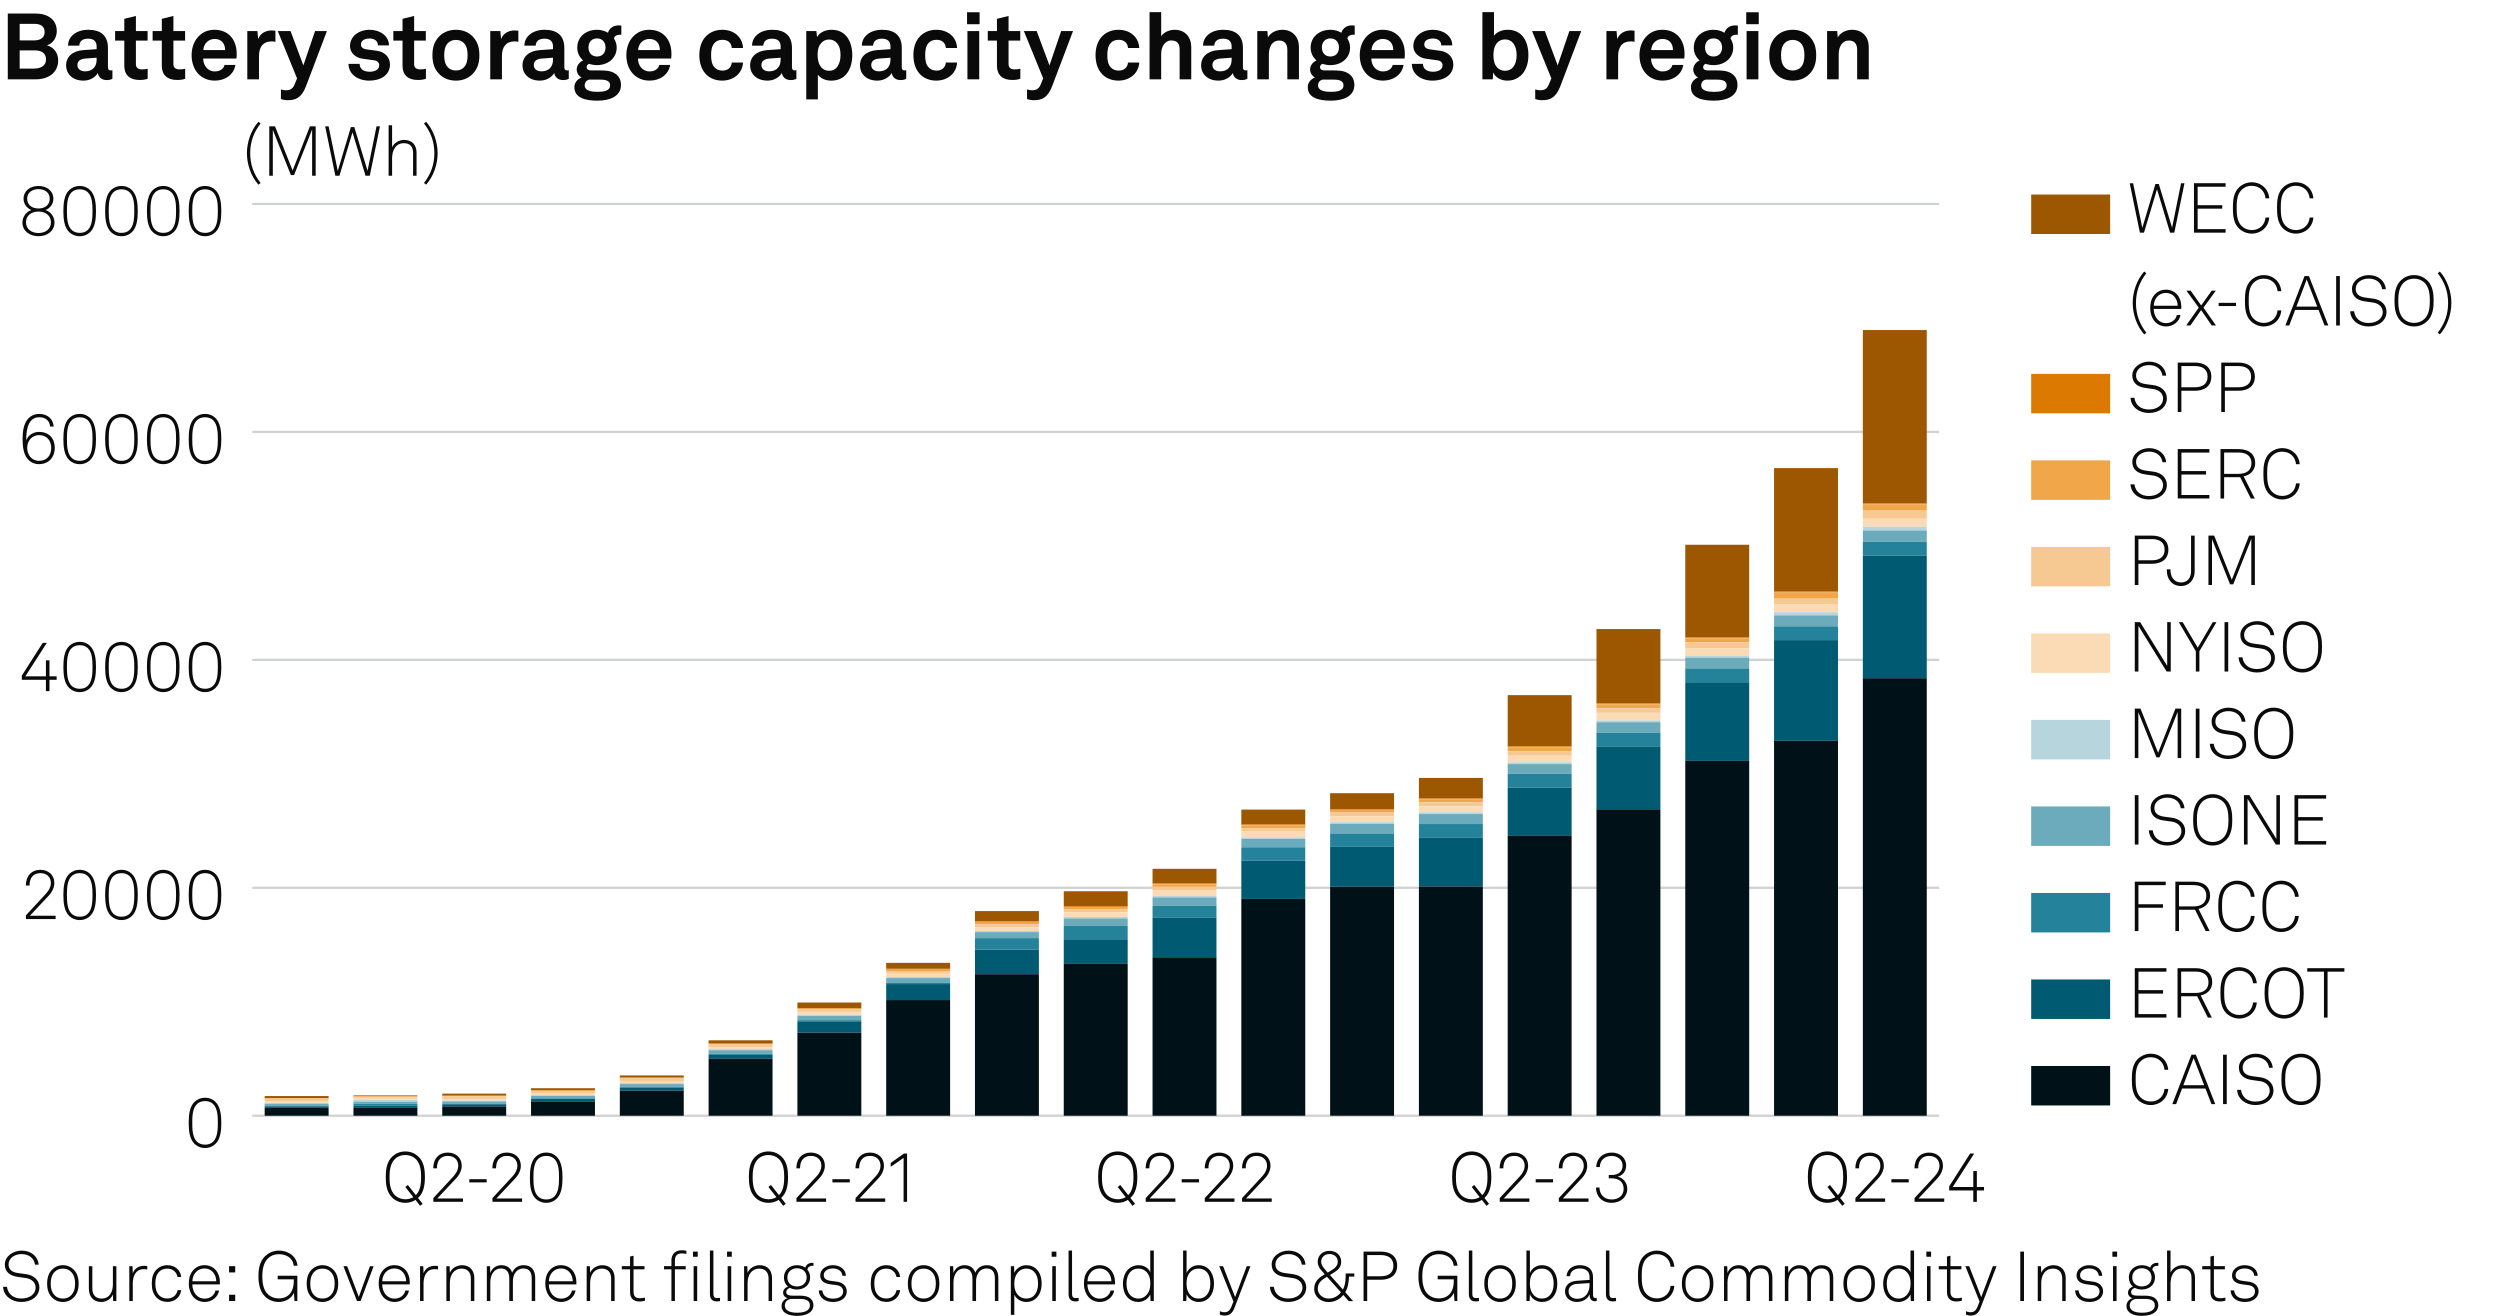 <?xml version="1.0" encoding="utf-8"?>
<!-- Generator: Adobe Illustrator 27.4.0, SVG Export Plug-In . SVG Version: 6.00 Build 0)  -->
<svg version="1.1" xmlns="http://www.w3.org/2000/svg" xmlns:xlink="http://www.w3.org/1999/xlink" x="0px" y="0px"
	 viewBox="0 0 269.291 141.732" enable-background="new 0 0 269.291 141.732" xml:space="preserve">
<g id="Background">
	<rect fill="#FFFFFF" width="269.291" height="141.732"/>
</g>
<g id="Graph">
	<g>
		<path fill="#0A0A0A" d="M0.839,1.459h2.999c1.279,0,2.279,0.629,2.279,1.889c0,0.63-0.34,1.319-1.06,1.529
			c0.84,0.25,1.209,0.919,1.209,1.629c0,1.299-1.02,2.039-2.409,2.039H0.839V1.459z M3.718,4.347c0.59,0,1.089-0.25,1.089-0.899
			c0-0.68-0.529-0.879-1.119-0.879H2.119v1.779H3.718z M3.688,7.386c0.61,0,1.269-0.25,1.269-0.97c0-0.729-0.529-0.989-1.229-0.989
			H2.119v1.959H3.688z"/>
		<path fill="#0A0A0A" d="M7.12,7.056c0-0.949,0.7-1.579,1.859-1.659l1.429-0.1v-0.3c0-0.49-0.26-0.83-0.919-0.83
			c-0.61,0-0.919,0.27-0.95,0.75H7.33c0-0.99,0.889-1.709,2.179-1.709c1.339,0,2.119,0.62,2.119,1.959v2.089
			c0,0.24,0.11,0.33,0.32,0.33c0.06,0,0.12-0.01,0.16-0.02v0.919c-0.16,0.09-0.34,0.14-0.62,0.14c-0.54,0-0.87-0.31-0.95-0.76
			c-0.24,0.42-0.799,0.82-1.539,0.82C7.759,8.685,7.12,7.905,7.12,7.056z M10.408,6.446v-0.23l-1.199,0.09
			c-0.5,0.04-0.87,0.23-0.87,0.7c0,0.4,0.31,0.68,0.83,0.68C10.018,7.686,10.408,7.125,10.408,6.446z"/>
		<path fill="#0A0A0A" d="M13.389,7.086V4.377H12.4v-1.03h0.989V2.028l1.25-0.31v1.629h1.259v1.03h-1.259v2.528
			c0,0.4,0.26,0.57,0.66,0.57c0.26,0,0.45-0.03,0.609-0.07v1.079c-0.27,0.1-0.569,0.13-0.869,0.13
			C13.989,8.615,13.389,8.085,13.389,7.086z"/>
		<path fill="#0A0A0A" d="M17.429,7.086V4.377H16.44v-1.03h0.989V2.028l1.25-0.31v1.629h1.259v1.03h-1.259v2.528
			c0,0.4,0.26,0.57,0.66,0.57c0.26,0,0.45-0.03,0.609-0.07v1.079c-0.27,0.1-0.569,0.13-0.869,0.13
			C18.029,8.615,17.429,8.085,17.429,7.086z"/>
		<path fill="#0A0A0A" d="M21.449,8.045c-0.53-0.5-0.81-1.25-0.81-2.099c0-0.83,0.28-1.579,0.8-2.079
			c0.399-0.39,0.939-0.66,1.659-0.66c1.5,0,2.399,1.049,2.399,2.599c0,0.2-0.01,0.379-0.03,0.5h-3.578
			c0,0.709,0.459,1.389,1.249,1.389c0.57,0,0.959-0.29,1.05-0.7h1.169c-0.15,1.02-1.079,1.689-2.199,1.689
			C22.419,8.685,21.869,8.435,21.449,8.045z M24.248,5.396c0-0.77-0.45-1.199-1.119-1.199c-0.68,0-1.179,0.49-1.229,1.199H24.248z"
			/>
		<path fill="#0A0A0A" d="M26.639,3.348h1.089l0.08,0.86c0.24-0.66,0.859-0.93,1.469-0.93c0.13,0,0.26,0.01,0.39,0.03v1.2
			c-0.1-0.03-0.25-0.05-0.4-0.05c-0.929,0-1.369,0.6-1.369,1.569v2.519h-1.259V3.348z"/>
		<path fill="#0A0A0A" d="M30.259,10.664V9.634c0.16,0.05,0.34,0.09,0.55,0.09c0.34,0,0.699-0.08,0.919-0.62l0.27-0.66l-2.079-5.097
			h1.379l1.379,3.698l1.259-3.698h1.279l-2.259,5.957c-0.49,1.289-1.189,1.489-1.949,1.489
			C30.749,10.793,30.469,10.754,30.259,10.664z"/>
		<path fill="#0A0A0A" d="M37.54,6.876h1.199c0,0.58,0.46,0.85,1.08,0.85c0.52,0,1.029-0.2,1.029-0.69c0-0.28-0.19-0.49-0.54-0.54
			l-1.25-0.17c-0.859-0.12-1.359-0.72-1.359-1.359c0-1.059,0.95-1.759,2.119-1.759c1.129,0,2.079,0.68,2.079,1.679h-1.189
			c0-0.479-0.38-0.739-0.89-0.739c-0.54,0-0.939,0.22-0.939,0.64c0,0.37,0.32,0.49,0.6,0.53l1.109,0.15
			c0.819,0.11,1.419,0.66,1.419,1.479c0,1.159-1.039,1.739-2.229,1.739C38.519,8.685,37.54,7.975,37.54,6.876z"/>
		<path fill="#0A0A0A" d="M43.359,7.086V4.377H42.37v-1.03h0.989V2.028l1.25-0.31v1.629h1.259v1.03h-1.259v2.528
			c0,0.4,0.26,0.57,0.66,0.57c0.26,0,0.45-0.03,0.609-0.07v1.079c-0.27,0.1-0.569,0.13-0.869,0.13
			C43.958,8.615,43.359,8.085,43.359,7.086z"/>
		<path fill="#0A0A0A" d="M47.239,7.896c-0.42-0.47-0.66-1.04-0.66-1.949s0.24-1.479,0.66-1.949c0.37-0.42,0.989-0.79,1.869-0.79
			s1.5,0.37,1.869,0.79c0.42,0.47,0.66,1.039,0.66,1.949s-0.24,1.479-0.66,1.949c-0.37,0.419-0.99,0.79-1.869,0.79
			S47.609,8.315,47.239,7.896z M49.958,7.266c0.33-0.33,0.41-0.81,0.41-1.319s-0.08-0.989-0.41-1.319
			c-0.18-0.18-0.459-0.33-0.85-0.33c-0.39,0-0.669,0.15-0.85,0.33c-0.33,0.33-0.41,0.81-0.41,1.319s0.08,0.99,0.41,1.319
			c0.18,0.18,0.46,0.33,0.85,0.33C49.498,7.595,49.778,7.445,49.958,7.266z"/>
		<path fill="#0A0A0A" d="M52.809,3.348h1.089l0.08,0.86c0.24-0.66,0.859-0.93,1.469-0.93c0.13,0,0.26,0.01,0.39,0.03v1.2
			c-0.1-0.03-0.25-0.05-0.4-0.05c-0.929,0-1.369,0.6-1.369,1.569v2.519h-1.259V3.348z"/>
		<path fill="#0A0A0A" d="M56.279,7.056c0-0.949,0.7-1.579,1.859-1.659l1.429-0.1v-0.3c0-0.49-0.26-0.83-0.919-0.83
			c-0.61,0-0.919,0.27-0.95,0.75h-1.209c0-0.99,0.889-1.709,2.179-1.709c1.339,0,2.119,0.62,2.119,1.959v2.089
			c0,0.24,0.11,0.33,0.32,0.33c0.06,0,0.12-0.01,0.16-0.02v0.919c-0.16,0.09-0.34,0.14-0.62,0.14c-0.54,0-0.87-0.31-0.95-0.76
			c-0.24,0.42-0.799,0.82-1.539,0.82C56.919,8.685,56.279,7.905,56.279,7.056z M59.567,6.446v-0.23l-1.199,0.09
			c-0.5,0.04-0.87,0.23-0.87,0.7c0,0.4,0.31,0.68,0.83,0.68C59.178,7.686,59.567,7.125,59.567,6.446z"/>
		<path fill="#0A0A0A" d="M61.869,9.384c0-0.47,0.31-0.849,0.77-1.039c-0.32-0.17-0.52-0.52-0.52-0.86c0-0.41,0.27-0.779,0.69-0.979
			c-0.38-0.33-0.63-0.79-0.63-1.369c0-1.159,0.919-1.929,2.129-1.929c0.43,0,0.85,0.12,1.179,0.32c0.16-0.53,0.63-0.79,1.1-0.79
			c0.08,0,0.26,0,0.34,0.02v0.989c-0.03-0.01-0.09-0.01-0.12-0.01c-0.3,0-0.629,0.1-0.669,0.419c0.19,0.29,0.29,0.61,0.29,0.97
			c0,1.139-0.939,1.889-2.119,1.889c-0.3,0-0.59-0.05-0.859-0.14c-0.14,0.07-0.26,0.18-0.26,0.35c0,0.31,0.27,0.36,0.529,0.36h0.88
			c0.52,0,1.189,0.01,1.679,0.35c0.45,0.31,0.61,0.73,0.61,1.229c0,1.189-1.159,1.679-2.519,1.679
			C63.088,10.844,61.869,10.564,61.869,9.384z M65.717,9.194c0-0.6-0.68-0.62-1.149-0.62h-1.119c-0.27,0.08-0.47,0.29-0.47,0.62
			c0,0.6,0.75,0.7,1.389,0.7C65.017,9.894,65.717,9.794,65.717,9.194z M65.227,5.117c0-0.58-0.35-0.979-0.919-0.979
			s-0.919,0.4-0.919,0.979s0.35,0.97,0.919,0.97S65.227,5.696,65.227,5.117z"/>
		<path fill="#0A0A0A" d="M68.278,8.045c-0.53-0.5-0.81-1.25-0.81-2.099c0-0.83,0.28-1.579,0.8-2.079
			c0.399-0.39,0.939-0.66,1.659-0.66c1.5,0,2.399,1.049,2.399,2.599c0,0.2-0.01,0.379-0.03,0.5h-3.578
			c0,0.709,0.459,1.389,1.249,1.389c0.57,0,0.959-0.29,1.05-0.7h1.169c-0.15,1.02-1.079,1.689-2.199,1.689
			C69.248,8.685,68.698,8.435,68.278,8.045z M71.077,5.396c0-0.77-0.45-1.199-1.119-1.199c-0.68,0-1.179,0.49-1.229,1.199H71.077z"
			/>
		<path fill="#0A0A0A" d="M75.929,7.865c-0.4-0.49-0.6-1.159-0.6-1.919c0-0.759,0.2-1.439,0.609-1.919
			c0.37-0.44,0.99-0.819,1.849-0.819c1.269,0,2.189,0.779,2.249,1.959h-1.209c-0.05-0.56-0.41-0.88-1.01-0.88
			c-0.41,0-0.68,0.15-0.85,0.34c-0.31,0.34-0.37,0.83-0.37,1.319s0.06,0.979,0.37,1.31c0.18,0.189,0.44,0.35,0.85,0.35
			c0.59,0,0.959-0.34,1.01-0.87h1.209c-0.06,1.16-1.019,1.949-2.249,1.949C76.928,8.685,76.289,8.315,75.929,7.865z"/>
		<path fill="#0A0A0A" d="M80.799,7.056c0-0.949,0.7-1.579,1.859-1.659l1.429-0.1v-0.3c0-0.49-0.26-0.83-0.919-0.83
			c-0.61,0-0.919,0.27-0.95,0.75h-1.209c0-0.99,0.889-1.709,2.179-1.709c1.339,0,2.119,0.62,2.119,1.959v2.089
			c0,0.24,0.11,0.33,0.32,0.33c0.06,0,0.12-0.01,0.16-0.02v0.919c-0.16,0.09-0.34,0.14-0.62,0.14c-0.54,0-0.87-0.31-0.95-0.76
			c-0.24,0.42-0.799,0.82-1.539,0.82C81.438,8.685,80.799,7.905,80.799,7.056z M84.087,6.446v-0.23l-1.199,0.09
			c-0.5,0.04-0.87,0.23-0.87,0.7c0,0.4,0.31,0.68,0.83,0.68C83.697,7.686,84.087,7.125,84.087,6.446z"/>
		<path fill="#0A0A0A" d="M86.849,3.348h1.089l0.07,0.65c0.29-0.53,0.919-0.79,1.559-0.79c0.6,0,1.079,0.19,1.429,0.51
			c0.56,0.509,0.81,1.349,0.81,2.219c0,0.929-0.28,1.759-0.85,2.259c-0.35,0.31-0.83,0.49-1.419,0.49c-0.75,0-1.189-0.33-1.439-0.64
			v2.658h-1.25V3.348z M90.137,7.256c0.28-0.35,0.4-0.79,0.4-1.319c0-0.48-0.08-0.939-0.37-1.279c-0.21-0.24-0.46-0.4-0.859-0.4
			c-0.38,0-0.63,0.14-0.85,0.38c-0.29,0.31-0.39,0.759-0.39,1.229c0,0.56,0.1,1.06,0.41,1.399c0.19,0.21,0.459,0.36,0.83,0.36
			C89.687,7.625,89.957,7.476,90.137,7.256z"/>
		<path fill="#0A0A0A" d="M92.629,7.056c0-0.949,0.7-1.579,1.859-1.659l1.429-0.1v-0.3c0-0.49-0.26-0.83-0.919-0.83
			c-0.61,0-0.919,0.27-0.95,0.75h-1.209c0-0.99,0.889-1.709,2.179-1.709c1.339,0,2.119,0.62,2.119,1.959v2.089
			c0,0.24,0.11,0.33,0.32,0.33c0.06,0,0.12-0.01,0.16-0.02v0.919c-0.16,0.09-0.34,0.14-0.62,0.14c-0.54,0-0.87-0.31-0.95-0.76
			c-0.24,0.42-0.799,0.82-1.539,0.82C93.269,8.685,92.629,7.905,92.629,7.056z M95.917,6.446v-0.23l-1.199,0.09
			c-0.5,0.04-0.87,0.23-0.87,0.7c0,0.4,0.31,0.68,0.83,0.68C95.527,7.686,95.917,7.125,95.917,6.446z"/>
		<path fill="#0A0A0A" d="M98.988,7.865c-0.4-0.49-0.6-1.159-0.6-1.919c0-0.759,0.2-1.439,0.609-1.919
			c0.37-0.44,0.99-0.819,1.849-0.819c1.269,0,2.189,0.779,2.249,1.959h-1.209c-0.05-0.56-0.41-0.88-1.01-0.88
			c-0.41,0-0.68,0.15-0.85,0.34c-0.31,0.34-0.37,0.83-0.37,1.319s0.06,0.979,0.37,1.31c0.18,0.189,0.44,0.35,0.85,0.35
			c0.59,0,0.959-0.34,1.01-0.87h1.209c-0.06,1.16-1.019,1.949-2.249,1.949C99.988,8.685,99.348,8.315,98.988,7.865z"/>
		<path fill="#0A0A0A" d="M105.518,1.319v1.29h-1.35v-1.29H105.518z M105.478,3.348v5.197h-1.27V3.348H105.478z"/>
		<path fill="#0A0A0A" d="M107.388,7.086V4.377h-0.989v-1.03h0.989V2.028l1.25-0.31v1.629h1.259v1.03h-1.259v2.528
			c0,0.4,0.26,0.57,0.66,0.57c0.26,0,0.45-0.03,0.609-0.07v1.079c-0.27,0.1-0.569,0.13-0.869,0.13
			C107.987,8.615,107.388,8.085,107.388,7.086z"/>
		<path fill="#0A0A0A" d="M110.628,10.664V9.634c0.16,0.05,0.34,0.09,0.55,0.09c0.34,0,0.699-0.08,0.919-0.62l0.27-0.66
			l-2.079-5.097h1.379l1.379,3.698l1.259-3.698h1.279l-2.259,5.957c-0.49,1.289-1.189,1.489-1.949,1.489
			C111.118,10.793,110.838,10.754,110.628,10.664z"/>
		<path fill="#0A0A0A" d="M118.608,7.865c-0.4-0.49-0.6-1.159-0.6-1.919c0-0.759,0.2-1.439,0.609-1.919
			c0.37-0.44,0.99-0.819,1.849-0.819c1.269,0,2.189,0.779,2.249,1.959h-1.209c-0.05-0.56-0.41-0.88-1.01-0.88
			c-0.41,0-0.68,0.15-0.849,0.34c-0.31,0.34-0.37,0.83-0.37,1.319s0.06,0.979,0.37,1.31c0.18,0.189,0.439,0.35,0.849,0.35
			c0.59,0,0.959-0.34,1.01-0.87h1.209c-0.06,1.16-1.019,1.949-2.249,1.949C119.607,8.685,118.968,8.315,118.608,7.865z"/>
		<path fill="#0A0A0A" d="M125.078,1.309v2.588c0.3-0.45,0.909-0.689,1.449-0.689c1.139,0,1.789,0.799,1.789,1.869v3.468h-1.25
			V5.307c0-0.6-0.27-0.949-0.89-0.949c-0.75,0-1.099,0.77-1.099,1.429v2.758h-1.25V1.309H125.078z"/>
		<path fill="#0A0A0A" d="M129.378,7.056c0-0.949,0.7-1.579,1.859-1.659l1.43-0.1v-0.3c0-0.49-0.261-0.83-0.92-0.83
			c-0.609,0-0.919,0.27-0.95,0.75h-1.209c0-0.99,0.889-1.709,2.178-1.709c1.34,0,2.119,0.62,2.119,1.959v2.089
			c0,0.24,0.11,0.33,0.32,0.33c0.06,0,0.119-0.01,0.159-0.02v0.919c-0.159,0.09-0.34,0.14-0.619,0.14c-0.54,0-0.87-0.31-0.949-0.76
			c-0.24,0.42-0.8,0.82-1.54,0.82C130.018,8.685,129.378,7.905,129.378,7.056z M132.667,6.446v-0.23l-1.2,0.09
			c-0.5,0.04-0.869,0.23-0.869,0.7c0,0.4,0.31,0.68,0.829,0.68C132.276,7.686,132.667,7.125,132.667,6.446z"/>
		<path fill="#0A0A0A" d="M135.428,3.348h1.09l0.06,0.68c0.31-0.56,0.949-0.819,1.549-0.819c1.109,0,1.789,0.77,1.789,1.859v3.478
			h-1.249V5.356c0-0.609-0.29-0.989-0.869-0.989c-0.78,0-1.12,0.689-1.12,1.499v2.679h-1.249V3.348z"/>
		<path fill="#0A0A0A" d="M140.868,9.384c0-0.47,0.311-0.849,0.77-1.039c-0.319-0.17-0.52-0.52-0.52-0.86
			c0-0.41,0.271-0.779,0.689-0.979c-0.38-0.33-0.629-0.79-0.629-1.369c0-1.159,0.919-1.929,2.129-1.929
			c0.43,0,0.849,0.12,1.179,0.32c0.16-0.53,0.63-0.79,1.1-0.79c0.08,0,0.26,0,0.34,0.02v0.989c-0.03-0.01-0.09-0.01-0.12-0.01
			c-0.3,0-0.63,0.1-0.67,0.419c0.19,0.29,0.29,0.61,0.29,0.97c0,1.139-0.939,1.889-2.118,1.889c-0.301,0-0.59-0.05-0.86-0.14
			c-0.14,0.07-0.26,0.18-0.26,0.35c0,0.31,0.271,0.36,0.53,0.36h0.879c0.521,0,1.189,0.01,1.68,0.35
			c0.449,0.31,0.609,0.73,0.609,1.229c0,1.189-1.159,1.679-2.519,1.679C142.088,10.844,140.868,10.564,140.868,9.384z
			 M144.717,9.194c0-0.6-0.68-0.62-1.149-0.62h-1.12c-0.27,0.08-0.47,0.29-0.47,0.62c0,0.6,0.75,0.7,1.39,0.7
			C144.017,9.894,144.717,9.794,144.717,9.194z M144.227,5.117c0-0.58-0.35-0.979-0.919-0.979c-0.57,0-0.92,0.4-0.92,0.979
			s0.35,0.97,0.92,0.97C143.877,6.086,144.227,5.696,144.227,5.117z"/>
		<path fill="#0A0A0A" d="M147.277,8.045c-0.529-0.5-0.81-1.25-0.81-2.099c0-0.83,0.28-1.579,0.8-2.079
			c0.399-0.39,0.939-0.66,1.659-0.66c1.499,0,2.398,1.049,2.398,2.599c0,0.2-0.01,0.379-0.03,0.5h-3.578
			c0,0.709,0.46,1.389,1.25,1.389c0.569,0,0.959-0.29,1.049-0.7h1.17c-0.15,1.02-1.08,1.689-2.199,1.689
			C148.247,8.685,147.697,8.435,147.277,8.045z M150.076,5.396c0-0.77-0.45-1.199-1.12-1.199c-0.679,0-1.179,0.49-1.229,1.199
			H150.076z"/>
		<path fill="#0A0A0A" d="M152.078,6.876h1.199c0,0.58,0.46,0.85,1.079,0.85c0.521,0,1.03-0.2,1.03-0.69c0-0.28-0.19-0.49-0.54-0.54
			l-1.249-0.17c-0.86-0.12-1.359-0.72-1.359-1.359c0-1.059,0.949-1.759,2.118-1.759c1.13,0,2.079,0.68,2.079,1.679h-1.189
			c0-0.479-0.38-0.739-0.89-0.739c-0.539,0-0.939,0.22-0.939,0.64c0,0.37,0.32,0.49,0.6,0.53l1.109,0.15
			c0.82,0.11,1.42,0.66,1.42,1.479c0,1.159-1.04,1.739-2.229,1.739C153.058,8.685,152.078,7.975,152.078,6.876z"/>
		<path fill="#0A0A0A" d="M160.837,7.805l-0.04,0.74h-1.119V1.309h1.249v2.539c0.23-0.31,0.72-0.64,1.47-0.64
			c0.619,0,1.109,0.2,1.469,0.54c0.54,0.51,0.77,1.309,0.77,2.209c0,0.839-0.26,1.709-0.85,2.208c-0.359,0.31-0.819,0.52-1.409,0.52
			C161.736,8.685,161.107,8.405,160.837,7.805z M162.956,7.266c0.3-0.33,0.41-0.83,0.41-1.329c0-0.5-0.101-0.939-0.38-1.29
			c-0.2-0.25-0.47-0.4-0.87-0.4c-0.38,0-0.649,0.14-0.859,0.38c-0.29,0.34-0.39,0.79-0.39,1.31c0,0.54,0.1,1.019,0.41,1.339
			c0.189,0.2,0.47,0.35,0.839,0.35C162.486,7.625,162.756,7.485,162.956,7.266z"/>
		<path fill="#0A0A0A" d="M165.368,10.664V9.634c0.16,0.05,0.34,0.09,0.55,0.09c0.34,0,0.699-0.08,0.919-0.62l0.271-0.66
			l-2.079-5.097h1.379l1.38,3.698l1.259-3.698h1.279l-2.259,5.957c-0.489,1.289-1.189,1.489-1.949,1.489
			C165.857,10.793,165.578,10.754,165.368,10.664z"/>
		<path fill="#0A0A0A" d="M173.037,3.348h1.09l0.08,0.86c0.239-0.66,0.859-0.93,1.469-0.93c0.13,0,0.26,0.01,0.39,0.03v1.2
			c-0.1-0.03-0.25-0.05-0.399-0.05c-0.93,0-1.369,0.6-1.369,1.569v2.519h-1.26V3.348z"/>
		<path fill="#0A0A0A" d="M177.407,8.045c-0.529-0.5-0.81-1.25-0.81-2.099c0-0.83,0.28-1.579,0.8-2.079
			c0.399-0.39,0.939-0.66,1.659-0.66c1.499,0,2.398,1.049,2.398,2.599c0,0.2-0.01,0.379-0.03,0.5h-3.578
			c0,0.709,0.46,1.389,1.25,1.389c0.569,0,0.959-0.29,1.049-0.7h1.17c-0.15,1.02-1.08,1.689-2.199,1.689
			C178.377,8.685,177.827,8.435,177.407,8.045z M180.206,5.396c0-0.77-0.45-1.199-1.12-1.199c-0.68,0-1.179,0.49-1.229,1.199
			H180.206z"/>
		<path fill="#0A0A0A" d="M182.138,9.384c0-0.47,0.311-0.849,0.77-1.039c-0.319-0.17-0.52-0.52-0.52-0.86
			c0-0.41,0.271-0.779,0.689-0.979c-0.38-0.33-0.629-0.79-0.629-1.369c0-1.159,0.919-1.929,2.129-1.929
			c0.43,0,0.849,0.12,1.179,0.32c0.16-0.53,0.63-0.79,1.1-0.79c0.08,0,0.26,0,0.34,0.02v0.989c-0.03-0.01-0.09-0.01-0.12-0.01
			c-0.3,0-0.63,0.1-0.67,0.419c0.19,0.29,0.29,0.61,0.29,0.97c0,1.139-0.939,1.889-2.118,1.889c-0.301,0-0.59-0.05-0.86-0.14
			c-0.14,0.07-0.26,0.18-0.26,0.35c0,0.31,0.271,0.36,0.53,0.36h0.879c0.521,0,1.189,0.01,1.68,0.35
			c0.449,0.31,0.609,0.73,0.609,1.229c0,1.189-1.159,1.679-2.519,1.679C183.357,10.844,182.138,10.564,182.138,9.384z
			 M185.986,9.194c0-0.6-0.68-0.62-1.149-0.62h-1.12c-0.27,0.08-0.47,0.29-0.47,0.62c0,0.6,0.75,0.7,1.39,0.7
			C185.286,9.894,185.986,9.794,185.986,9.194z M185.496,5.117c0-0.58-0.35-0.979-0.919-0.979c-0.57,0-0.92,0.4-0.92,0.979
			s0.35,0.97,0.92,0.97C185.146,6.086,185.496,5.696,185.496,5.117z"/>
		<path fill="#0A0A0A" d="M189.447,1.319v1.29h-1.35v-1.29H189.447z M189.407,3.348v5.197h-1.27V3.348H189.407z"/>
		<path fill="#0A0A0A" d="M191.237,7.896c-0.42-0.47-0.66-1.04-0.66-1.949s0.24-1.479,0.66-1.949c0.369-0.42,0.989-0.79,1.869-0.79
			c0.879,0,1.499,0.37,1.868,0.79c0.42,0.47,0.66,1.039,0.66,1.949s-0.24,1.479-0.66,1.949c-0.369,0.419-0.989,0.79-1.868,0.79
			C192.227,8.685,191.606,8.315,191.237,7.896z M193.956,7.266c0.329-0.33,0.409-0.81,0.409-1.319s-0.08-0.989-0.409-1.319
			c-0.181-0.18-0.46-0.33-0.85-0.33c-0.391,0-0.67,0.15-0.85,0.33c-0.33,0.33-0.41,0.81-0.41,1.319s0.08,0.99,0.41,1.319
			c0.18,0.18,0.459,0.33,0.85,0.33C193.496,7.595,193.775,7.445,193.956,7.266z"/>
		<path fill="#0A0A0A" d="M196.808,3.348h1.09l0.06,0.68c0.31-0.56,0.949-0.819,1.549-0.819c1.109,0,1.789,0.77,1.789,1.859v3.478
			h-1.249V5.356c0-0.609-0.29-0.989-0.869-0.989c-0.78,0-1.12,0.689-1.12,1.499v2.679h-1.249V3.348z"/>
	</g>
	<g>
		<path fill="#0A0A0A" d="M0.331,138.608h0.42c0.09,0.766,0.676,1.262,1.547,1.262c0.863,0,1.539-0.436,1.539-1.187
			c0-0.503-0.398-0.924-1.036-1.014l-0.901-0.128c-0.811-0.112-1.381-0.532-1.381-1.336c0-0.863,0.871-1.494,1.817-1.494
			c1.028,0,1.764,0.646,1.832,1.517H3.769c-0.105-0.751-0.706-1.141-1.449-1.141c-0.781,0-1.396,0.458-1.396,1.104
			c0,0.615,0.443,0.855,1.014,0.938l0.916,0.127c0.818,0.113,1.389,0.676,1.389,1.412c0,0.945-0.833,1.576-1.944,1.576
			C1.239,140.245,0.375,139.584,0.331,138.608z"/>
		<path fill="#0A0A0A" d="M5.648,139.802c-0.413-0.397-0.571-0.893-0.571-1.539c0-0.638,0.158-1.141,0.571-1.539
			c0.27-0.255,0.646-0.442,1.126-0.442s0.856,0.188,1.126,0.442c0.413,0.398,0.57,0.901,0.57,1.539c0,0.646-0.158,1.142-0.57,1.539
			c-0.271,0.256-0.646,0.443-1.126,0.443S5.918,140.058,5.648,139.802z M7.638,139.547c0.353-0.346,0.451-0.788,0.451-1.284
			c0-0.487-0.098-0.938-0.451-1.283c-0.203-0.203-0.488-0.33-0.863-0.33s-0.661,0.127-0.863,0.33
			c-0.353,0.345-0.45,0.796-0.45,1.283c0,0.496,0.097,0.938,0.45,1.284c0.203,0.203,0.488,0.33,0.863,0.33
			S7.435,139.75,7.638,139.547z"/>
		<path fill="#0A0A0A" d="M9.571,138.812v-2.425h0.375v2.402c0,0.652,0.323,1.088,0.983,1.088c0.871,0,1.231-0.698,1.231-1.539
			v-1.951h0.375v3.753h-0.345l-0.03-0.705c-0.21,0.495-0.69,0.811-1.254,0.811C10.059,140.245,9.571,139.652,9.571,138.812z"/>
		<path fill="#0A0A0A" d="M13.928,136.387h0.345l0.03,0.772c0.165-0.525,0.675-0.811,1.208-0.811c0.113,0,0.24,0,0.353,0.038v0.36
			c-0.12-0.03-0.248-0.038-0.368-0.038c-0.871,0-1.193,0.721-1.193,1.554v1.877h-0.375V136.387z"/>
		<path fill="#0A0A0A" d="M16.891,139.795c-0.398-0.398-0.541-0.894-0.541-1.532c0-0.646,0.135-1.148,0.541-1.539
			c0.27-0.263,0.653-0.442,1.133-0.442c0.796,0,1.404,0.488,1.494,1.269h-0.398c-0.083-0.518-0.511-0.9-1.096-0.9
			c-0.368,0-0.661,0.12-0.863,0.322c-0.353,0.353-0.428,0.796-0.428,1.291c0,0.488,0.083,0.932,0.435,1.284
			c0.203,0.203,0.496,0.323,0.863,0.323c0.586,0,1.014-0.384,1.096-0.901h0.391c-0.098,0.773-0.706,1.269-1.494,1.269
			C17.544,140.237,17.161,140.064,16.891,139.795z"/>
		<path fill="#0A0A0A" d="M20.836,139.72c-0.308-0.36-0.496-0.871-0.496-1.441c0-0.474,0.075-0.938,0.375-1.337
			c0.323-0.428,0.766-0.66,1.314-0.66c1.036,0,1.659,0.826,1.659,1.824c0,0.09,0,0.143-0.007,0.248h-2.965
			c0.015,0.833,0.503,1.531,1.344,1.531c0.593,0,1.059-0.391,1.148-0.871h0.391c-0.113,0.706-0.789,1.231-1.539,1.231
			C21.519,140.245,21.083,140.005,20.836,139.72z M23.298,138.016c-0.015-0.714-0.458-1.382-1.269-1.382
			c-0.796,0-1.292,0.646-1.307,1.382H23.298z"/>
		<path fill="#0A0A0A" d="M25.336,136.387v0.675h-0.661v-0.675H25.336z M25.336,139.464v0.676h-0.661v-0.676H25.336z"/>
		<path fill="#0A0A0A" d="M28.568,139.675c-0.593-0.571-0.729-1.435-0.729-2.192c0-0.766,0.12-1.614,0.729-2.185
			c0.353-0.33,0.855-0.586,1.456-0.586c0.571,0,1.051,0.173,1.396,0.458c0.36,0.293,0.585,0.706,0.623,1.171h-0.405
			c-0.03-0.322-0.158-0.585-0.36-0.788c-0.3-0.3-0.75-0.458-1.246-0.458c-0.48,0-0.871,0.173-1.156,0.443
			c-0.518,0.495-0.623,1.291-0.623,1.944c0,0.646,0.098,1.486,0.63,1.959c0.3,0.271,0.684,0.421,1.141,0.421
			c1.089,0,1.622-0.773,1.622-1.84v-0.218h-1.734v-0.383h2.117v2.718h-0.308l-0.06-0.878c-0.248,0.556-0.856,0.983-1.637,0.983
			C29.424,140.245,28.914,140.005,28.568,139.675z"/>
		<path fill="#0A0A0A" d="M33.608,139.802c-0.413-0.397-0.57-0.893-0.57-1.539c0-0.638,0.157-1.141,0.57-1.539
			c0.271-0.255,0.646-0.442,1.126-0.442s0.856,0.188,1.126,0.442c0.413,0.398,0.571,0.901,0.571,1.539
			c0,0.646-0.158,1.142-0.571,1.539c-0.27,0.256-0.646,0.443-1.126,0.443S33.878,140.058,33.608,139.802z M35.597,139.547
			c0.353-0.346,0.451-0.788,0.451-1.284c0-0.487-0.098-0.938-0.451-1.283c-0.203-0.203-0.488-0.33-0.863-0.33
			c-0.375,0-0.661,0.127-0.863,0.33c-0.353,0.345-0.45,0.796-0.45,1.283c0,0.496,0.098,0.938,0.45,1.284
			c0.203,0.203,0.488,0.33,0.863,0.33C35.109,139.877,35.395,139.75,35.597,139.547z"/>
		<path fill="#0A0A0A" d="M36.99,136.387h0.405l1.253,3.311l1.201-3.311h0.398l-1.404,3.753h-0.39L36.99,136.387z"/>
		<path fill="#0A0A0A" d="M41.288,139.72c-0.308-0.36-0.496-0.871-0.496-1.441c0-0.474,0.075-0.938,0.375-1.337
			c0.323-0.428,0.766-0.66,1.314-0.66c1.036,0,1.659,0.826,1.659,1.824c0,0.09,0,0.143-0.007,0.248h-2.965
			c0.015,0.833,0.503,1.531,1.344,1.531c0.593,0,1.059-0.391,1.148-0.871h0.391c-0.113,0.706-0.789,1.231-1.539,1.231
			C41.971,140.245,41.536,140.005,41.288,139.72z M43.75,138.016c-0.015-0.714-0.458-1.382-1.269-1.382
			c-0.796,0-1.292,0.646-1.307,1.382H43.75z"/>
		<path fill="#0A0A0A" d="M45.248,136.387h0.345l0.03,0.772c0.165-0.525,0.675-0.811,1.208-0.811c0.113,0,0.24,0,0.353,0.038v0.36
			c-0.12-0.03-0.248-0.038-0.368-0.038c-0.871,0-1.193,0.721-1.193,1.554v1.877h-0.375V136.387z"/>
		<path fill="#0A0A0A" d="M48.083,136.387h0.345l0.03,0.721c0.195-0.519,0.781-0.826,1.306-0.826c0.856,0,1.329,0.57,1.329,1.403
			v2.455h-0.375v-2.417c0-0.631-0.323-1.073-0.991-1.073c-0.833,0-1.269,0.69-1.269,1.523v1.967h-0.375V136.387z"/>
		<path fill="#0A0A0A" d="M52.44,136.387h0.345l0.03,0.735c0.172-0.503,0.63-0.841,1.178-0.841c0.646,0,1.021,0.33,1.171,0.811
			c0.203-0.465,0.608-0.811,1.239-0.811c0.878,0,1.246,0.578,1.246,1.381v2.478h-0.375v-2.432c0-0.661-0.255-1.074-0.908-1.074
			c-0.706,0-1.119,0.623-1.119,1.382v2.124h-0.39v-2.432c0-0.661-0.286-1.074-0.909-1.074c-0.721,0-1.133,0.676-1.133,1.479v2.026
			H52.44V136.387z"/>
		<path fill="#0A0A0A" d="M59.235,139.72c-0.308-0.36-0.496-0.871-0.496-1.441c0-0.474,0.075-0.938,0.375-1.337
			c0.323-0.428,0.766-0.66,1.314-0.66c1.036,0,1.659,0.826,1.659,1.824c0,0.09,0,0.143-0.007,0.248h-2.965
			c0.015,0.833,0.503,1.531,1.344,1.531c0.593,0,1.059-0.391,1.148-0.871h0.391c-0.113,0.706-0.789,1.231-1.539,1.231
			C59.918,140.245,59.483,140.005,59.235,139.72z M61.698,138.016c-0.015-0.714-0.458-1.382-1.269-1.382
			c-0.796,0-1.292,0.646-1.307,1.382H61.698z"/>
		<path fill="#0A0A0A" d="M63.195,136.387h0.345l0.03,0.721c0.195-0.519,0.781-0.826,1.306-0.826c0.856,0,1.329,0.57,1.329,1.403
			v2.455h-0.375v-2.417c0-0.631-0.323-1.073-0.991-1.073c-0.833,0-1.269,0.69-1.269,1.523v1.967h-0.375V136.387z"/>
		<path fill="#0A0A0A" d="M67.868,139.164v-2.433h-0.886v-0.345h0.886v-1.036l0.375-0.091v1.127h1.179v0.345h-1.179v2.38
			c0,0.413,0.127,0.729,0.676,0.729c0.203,0,0.36-0.022,0.555-0.067v0.33c-0.188,0.06-0.375,0.09-0.585,0.09
			C68.153,140.192,67.868,139.765,67.868,139.164z"/>
		<path fill="#0A0A0A" d="M72.323,136.731h-0.796v-0.345h0.796v-0.639c0-0.57,0.36-1.073,1.081-1.073
			c0.218,0,0.391,0.022,0.533,0.06v0.338c-0.135-0.037-0.285-0.06-0.503-0.06c-0.488,0-0.736,0.27-0.736,0.75v0.624h1.164v0.345
			h-1.164v3.408h-0.375V136.731z"/>
		<path fill="#0A0A0A" d="M75.158,134.817v0.556h-0.511v-0.556H75.158z M75.098,136.387v3.753h-0.383v-3.753H75.098z"/>
		<path fill="#0A0A0A" d="M76.47,139.39v-4.685h0.375v4.669c0,0.256,0.075,0.45,0.39,0.45c0.15,0,0.218-0.007,0.323-0.022v0.338
			c-0.083,0.022-0.18,0.045-0.337,0.045C76.74,140.185,76.47,139.938,76.47,139.39z"/>
		<path fill="#0A0A0A" d="M78.825,134.817v0.556h-0.51v-0.556H78.825z M78.765,136.387v3.753h-0.383v-3.753H78.765z"/>
		<path fill="#0A0A0A" d="M80.152,136.387h0.345l0.03,0.721c0.195-0.519,0.781-0.826,1.306-0.826c0.856,0,1.329,0.57,1.329,1.403
			v2.455h-0.375v-2.417c0-0.631-0.323-1.073-0.991-1.073c-0.833,0-1.269,0.69-1.269,1.523v1.967h-0.375V136.387z"/>
		<path fill="#0A0A0A" d="M84.187,140.673c0-0.391,0.255-0.729,0.661-0.841c-0.286-0.06-0.496-0.308-0.496-0.586
			c0-0.314,0.218-0.548,0.525-0.66c-0.27-0.226-0.436-0.563-0.436-0.983c0-0.811,0.646-1.321,1.404-1.321
			c0.338,0,0.646,0.098,0.901,0.263c0.09-0.33,0.398-0.518,0.735-0.518c0.045,0,0.105,0.007,0.143,0.015v0.315
			c-0.038-0.008-0.098-0.008-0.143-0.008c-0.27,0-0.465,0.15-0.518,0.405c0.188,0.218,0.301,0.503,0.301,0.849
			c0,0.811-0.638,1.299-1.419,1.299c-0.286,0-0.548-0.061-0.766-0.181c-0.203,0.083-0.39,0.226-0.39,0.451
			c0,0.345,0.375,0.39,0.676,0.39h0.773c0.578,0,0.938,0.098,1.194,0.338c0.18,0.173,0.285,0.376,0.285,0.691
			c0,0.841-0.878,1.148-1.771,1.148C84.922,141.739,84.187,141.416,84.187,140.673z M87.242,140.605c0-0.541-0.488-0.69-1.073-0.69
			h-1.006c-0.337,0.082-0.623,0.285-0.623,0.721c0,0.585,0.653,0.766,1.314,0.766C86.567,141.401,87.242,141.221,87.242,140.605z
			 M86.89,137.603c0-0.623-0.458-0.991-1.043-0.991c-0.563,0-1.036,0.368-1.036,0.991c0,0.615,0.45,0.969,1.036,0.969
			C86.432,138.571,86.89,138.218,86.89,137.603z"/>
		<path fill="#0A0A0A" d="M88.192,138.999h0.383c0.06,0.615,0.548,0.886,1.164,0.886c0.623,0,1.089-0.271,1.089-0.781
			c0-0.33-0.233-0.607-0.691-0.668l-0.728-0.098c-0.631-0.082-1.059-0.383-1.059-0.953c0-0.668,0.646-1.104,1.351-1.104
			c0.811,0,1.396,0.466,1.419,1.141h-0.375c-0.053-0.54-0.496-0.788-1.044-0.788c-0.548,0-0.968,0.293-0.968,0.714
			c0,0.308,0.165,0.54,0.728,0.615l0.713,0.098c0.706,0.098,1.036,0.57,1.036,1.021c0,0.766-0.691,1.164-1.472,1.164
			C88.845,140.245,88.229,139.772,88.192,138.999z"/>
		<path fill="#0A0A0A" d="M94.334,139.795c-0.397-0.398-0.54-0.894-0.54-1.532c0-0.646,0.135-1.148,0.54-1.539
			c0.271-0.263,0.653-0.442,1.134-0.442c0.796,0,1.404,0.488,1.494,1.269h-0.398c-0.083-0.518-0.511-0.9-1.096-0.9
			c-0.368,0-0.661,0.12-0.863,0.322c-0.353,0.353-0.428,0.796-0.428,1.291c0,0.488,0.083,0.932,0.435,1.284
			c0.203,0.203,0.496,0.323,0.864,0.323c0.585,0,1.013-0.384,1.096-0.901h0.391c-0.098,0.773-0.706,1.269-1.494,1.269
			C94.988,140.237,94.605,140.064,94.334,139.795z"/>
		<path fill="#0A0A0A" d="M98.362,139.802c-0.413-0.397-0.571-0.893-0.571-1.539c0-0.638,0.158-1.141,0.571-1.539
			c0.27-0.255,0.646-0.442,1.126-0.442s0.856,0.188,1.126,0.442c0.413,0.398,0.57,0.901,0.57,1.539c0,0.646-0.158,1.142-0.57,1.539
			c-0.271,0.256-0.646,0.443-1.126,0.443S98.632,140.058,98.362,139.802z M100.352,139.547c0.353-0.346,0.451-0.788,0.451-1.284
			c0-0.487-0.098-0.938-0.451-1.283c-0.203-0.203-0.488-0.33-0.863-0.33s-0.661,0.127-0.863,0.33
			c-0.353,0.345-0.45,0.796-0.45,1.283c0,0.496,0.097,0.938,0.45,1.284c0.203,0.203,0.488,0.33,0.863,0.33
			S100.149,139.75,100.352,139.547z"/>
		<path fill="#0A0A0A" d="M102.33,136.387h0.345l0.03,0.735c0.172-0.503,0.63-0.841,1.178-0.841c0.646,0,1.021,0.33,1.171,0.811
			c0.203-0.465,0.608-0.811,1.239-0.811c0.878,0,1.246,0.578,1.246,1.381v2.478h-0.375v-2.432c0-0.661-0.255-1.074-0.908-1.074
			c-0.706,0-1.119,0.623-1.119,1.382v2.124h-0.39v-2.432c0-0.661-0.286-1.074-0.909-1.074c-0.721,0-1.133,0.676-1.133,1.479v2.026
			h-0.375V136.387z"/>
		<path fill="#0A0A0A" d="M108.884,136.387h0.346l0.029,0.713c0.211-0.496,0.766-0.818,1.284-0.818c0.442,0,0.773,0.143,1.028,0.36
			c0.436,0.368,0.631,0.946,0.631,1.614c0,0.638-0.188,1.216-0.593,1.591c-0.256,0.24-0.608,0.398-1.059,0.398
			c-0.549,0-1.081-0.308-1.292-0.788v2.177h-0.375V136.387z M111.392,139.539c0.3-0.322,0.428-0.796,0.428-1.276
			c0-0.532-0.15-1.035-0.511-1.344c-0.188-0.165-0.443-0.27-0.773-0.27c-0.338,0-0.593,0.127-0.788,0.308
			c-0.346,0.33-0.495,0.788-0.495,1.306c0,0.556,0.135,0.991,0.487,1.314c0.195,0.18,0.458,0.3,0.812,0.3
			C110.918,139.877,111.197,139.75,111.392,139.539z"/>
		<path fill="#0A0A0A" d="M113.79,134.817v0.556h-0.51v-0.556H113.79z M113.73,136.387v3.753h-0.383v-3.753H113.73z"/>
		<path fill="#0A0A0A" d="M115.102,139.39v-4.685h0.375v4.669c0,0.256,0.075,0.45,0.391,0.45c0.149,0,0.218-0.007,0.322-0.022v0.338
			c-0.082,0.022-0.18,0.045-0.338,0.045C115.372,140.185,115.102,139.938,115.102,139.39z"/>
		<path fill="#0A0A0A" d="M117.254,139.72c-0.308-0.36-0.495-0.871-0.495-1.441c0-0.474,0.074-0.938,0.375-1.337
			c0.323-0.428,0.766-0.66,1.313-0.66c1.036,0,1.659,0.826,1.659,1.824c0,0.09,0,0.143-0.007,0.248h-2.966
			c0.015,0.833,0.503,1.531,1.344,1.531c0.593,0,1.059-0.391,1.148-0.871h0.391c-0.112,0.706-0.788,1.231-1.539,1.231
			C117.938,140.245,117.502,140.005,117.254,139.72z M119.716,138.016c-0.015-0.714-0.458-1.382-1.269-1.382
			c-0.796,0-1.291,0.646-1.306,1.382H119.716z"/>
		<path fill="#0A0A0A" d="M121.589,139.885c-0.436-0.368-0.63-0.969-0.63-1.614c0-0.615,0.194-1.193,0.601-1.576
			c0.263-0.248,0.63-0.413,1.096-0.413c0.608,0,1.073,0.338,1.246,0.758v-2.334h0.383v5.435h-0.353l-0.03-0.713
			c-0.21,0.503-0.758,0.818-1.276,0.818C122.183,140.245,121.845,140.103,121.589,139.885z M123.421,139.569
			c0.353-0.323,0.488-0.788,0.488-1.307c0-0.555-0.128-0.99-0.48-1.313c-0.195-0.18-0.458-0.3-0.812-0.3
			c-0.359,0-0.638,0.127-0.84,0.338c-0.301,0.314-0.436,0.795-0.436,1.275c0,0.533,0.149,1.044,0.51,1.344
			c0.195,0.166,0.458,0.271,0.781,0.271C122.971,139.877,123.226,139.75,123.421,139.569z"/>
		<path fill="#0A0A0A" d="M127.814,139.404l-0.029,0.735h-0.346v-5.435h0.375v2.425c0.195-0.519,0.743-0.849,1.292-0.849
			c0.45,0,0.803,0.15,1.059,0.391c0.405,0.375,0.6,0.976,0.6,1.599c0,0.653-0.202,1.254-0.638,1.622
			c-0.255,0.218-0.586,0.353-1.028,0.353C128.58,140.245,128.009,139.93,127.814,139.404z M129.864,139.614
			c0.353-0.315,0.511-0.811,0.511-1.352c0-0.487-0.12-0.976-0.428-1.283c-0.203-0.203-0.474-0.33-0.841-0.33
			c-0.354,0-0.616,0.112-0.812,0.292c-0.353,0.323-0.487,0.767-0.487,1.321c0,0.519,0.143,0.991,0.495,1.314
			c0.195,0.18,0.45,0.3,0.788,0.3C129.42,139.877,129.676,139.779,129.864,139.614z"/>
		<path fill="#0A0A0A" d="M131.398,141.604v-0.367c0.135,0.067,0.3,0.112,0.488,0.112c0.36,0,0.585-0.165,0.758-0.601l0.218-0.548
			l-1.531-3.813h0.413l1.299,3.333l1.253-3.333h0.398l-1.72,4.489c-0.232,0.607-0.57,0.833-1.065,0.833
			C131.668,141.709,131.458,141.642,131.398,141.604z"/>
		<path fill="#0A0A0A" d="M136.791,138.608h0.42c0.09,0.766,0.676,1.262,1.547,1.262c0.863,0,1.539-0.436,1.539-1.187
			c0-0.503-0.398-0.924-1.037-1.014l-0.9-0.128c-0.811-0.112-1.381-0.532-1.381-1.336c0-0.863,0.871-1.494,1.816-1.494
			c1.029,0,1.764,0.646,1.832,1.517h-0.398c-0.105-0.751-0.705-1.141-1.449-1.141c-0.779,0-1.395,0.458-1.395,1.104
			c0,0.615,0.441,0.855,1.012,0.938l0.916,0.127c0.818,0.113,1.389,0.676,1.389,1.412c0,0.945-0.832,1.576-1.943,1.576
			C137.699,140.245,136.836,139.584,136.791,138.608z"/>
		<path fill="#0A0A0A" d="M141.561,138.834c0-0.594,0.293-1.036,0.797-1.359l0.338-0.218l-0.346-0.39
			c-0.285-0.323-0.412-0.608-0.412-0.969c0-0.661,0.539-1.164,1.268-1.164c0.713,0,1.262,0.458,1.262,1.179
			c0,0.519-0.277,0.841-0.684,1.097l-0.525,0.33l1.389,1.562c0.203-0.323,0.301-0.849,0.301-1.404v-0.322h0.932v0.338h-0.572
			c-0.006,0.54-0.135,1.291-0.404,1.674l0.855,0.969h-0.48l-0.578-0.669c-0.359,0.451-0.938,0.767-1.592,0.767
			C142.281,140.253,141.561,139.682,141.561,138.834z M144.438,139.201l-1.502-1.674l-0.338,0.218
			c-0.391,0.248-0.654,0.601-0.654,1.066c0,0.623,0.557,1.065,1.164,1.065C143.693,139.877,144.145,139.592,144.438,139.201z
			 M143.596,136.717c0.285-0.181,0.504-0.466,0.504-0.804c0-0.495-0.377-0.833-0.895-0.833c-0.473,0-0.893,0.308-0.893,0.818
			c0,0.285,0.135,0.518,0.359,0.78l0.346,0.405L143.596,136.717z"/>
		<path fill="#0A0A0A" d="M148.748,134.817c0.982,0,1.75,0.473,1.75,1.517c0,1.043-0.768,1.517-1.75,1.517h-1.479v2.289h-0.391
			v-5.322H148.748z M150.092,136.334c0-0.826-0.594-1.142-1.367-1.142h-1.455v2.282h1.455
			C149.498,137.475,150.092,137.159,150.092,136.334z"/>
		<path fill="#0A0A0A" d="M153.516,139.675c-0.592-0.571-0.727-1.435-0.727-2.192c0-0.766,0.119-1.614,0.727-2.185
			c0.354-0.33,0.857-0.586,1.457-0.586c0.57,0,1.051,0.173,1.396,0.458c0.361,0.293,0.586,0.706,0.623,1.171h-0.406
			c-0.029-0.322-0.156-0.585-0.359-0.788c-0.301-0.3-0.75-0.458-1.246-0.458c-0.48,0-0.871,0.173-1.156,0.443
			c-0.518,0.495-0.623,1.291-0.623,1.944c0,0.646,0.098,1.486,0.631,1.959c0.301,0.271,0.684,0.421,1.141,0.421
			c1.088,0,1.621-0.773,1.621-1.84v-0.218h-1.734v-0.383h2.117v2.718h-0.307l-0.061-0.878c-0.248,0.556-0.855,0.983-1.637,0.983
			C154.373,140.245,153.861,140.005,153.516,139.675z"/>
		<path fill="#0A0A0A" d="M158.219,139.39v-4.685h0.375v4.669c0,0.256,0.076,0.45,0.391,0.45c0.15,0,0.219-0.007,0.322-0.022v0.338
			c-0.082,0.022-0.18,0.045-0.338,0.045C158.488,140.185,158.219,139.938,158.219,139.39z"/>
		<path fill="#0A0A0A" d="M160.453,139.802c-0.412-0.397-0.57-0.893-0.57-1.539c0-0.638,0.158-1.141,0.57-1.539
			c0.271-0.255,0.646-0.442,1.127-0.442s0.855,0.188,1.127,0.442c0.412,0.398,0.57,0.901,0.57,1.539c0,0.646-0.158,1.142-0.57,1.539
			c-0.271,0.256-0.646,0.443-1.127,0.443S160.725,140.058,160.453,139.802z M162.443,139.547c0.354-0.346,0.451-0.788,0.451-1.284
			c0-0.487-0.098-0.938-0.451-1.283c-0.203-0.203-0.488-0.33-0.863-0.33s-0.66,0.127-0.863,0.33
			c-0.354,0.345-0.451,0.796-0.451,1.283c0,0.496,0.098,0.938,0.451,1.284c0.203,0.203,0.488,0.33,0.863,0.33
			S162.24,139.75,162.443,139.547z"/>
		<path fill="#0A0A0A" d="M164.795,139.404l-0.029,0.735h-0.346v-5.435h0.375v2.425c0.195-0.519,0.744-0.849,1.293-0.849
			c0.449,0,0.803,0.15,1.057,0.391c0.406,0.375,0.602,0.976,0.602,1.599c0,0.653-0.203,1.254-0.639,1.622
			c-0.254,0.218-0.586,0.353-1.027,0.353C165.561,140.245,164.99,139.93,164.795,139.404z M166.846,139.614
			c0.352-0.315,0.51-0.811,0.51-1.352c0-0.487-0.119-0.976-0.428-1.283c-0.203-0.203-0.473-0.33-0.84-0.33
			c-0.354,0-0.617,0.112-0.812,0.292c-0.352,0.323-0.486,0.767-0.486,1.321c0,0.519,0.143,0.991,0.494,1.314
			c0.195,0.18,0.451,0.3,0.789,0.3C166.402,139.877,166.658,139.779,166.846,139.614z"/>
		<path fill="#0A0A0A" d="M168.576,139.097c0-0.668,0.51-1.081,1.26-1.134l1.383-0.098v-0.33c0-0.631-0.459-0.901-1.037-0.901
			c-0.562,0-1.027,0.271-1.066,0.834h-0.375c0.053-0.773,0.676-1.187,1.426-1.187c0.857,0,1.428,0.42,1.428,1.283v1.854
			c0,0.256,0.037,0.405,0.293,0.405c0.029,0,0.074,0,0.105-0.007v0.33c-0.053,0.015-0.121,0.022-0.182,0.022
			c-0.465,0-0.592-0.353-0.592-0.751c-0.203,0.533-0.773,0.826-1.352,0.826C169.139,140.245,168.576,139.802,168.576,139.097z
			 M171.219,138.405v-0.194l-1.344,0.082c-0.578,0.038-0.916,0.353-0.916,0.796c0,0.525,0.404,0.811,0.938,0.811
			C170.842,139.899,171.219,139.134,171.219,138.405z"/>
		<path fill="#0A0A0A" d="M172.986,139.39v-4.685h0.375v4.669c0,0.256,0.074,0.45,0.391,0.45c0.148,0,0.217-0.007,0.322-0.022v0.338
			c-0.082,0.022-0.18,0.045-0.338,0.045C173.256,140.185,172.986,139.938,172.986,139.39z"/>
		<path fill="#0A0A0A" d="M177.059,139.659c-0.57-0.578-0.623-1.426-0.623-2.185c0-0.758,0.053-1.599,0.623-2.177
			c0.367-0.368,0.893-0.586,1.404-0.586c1.02,0,1.801,0.714,1.891,1.734h-0.404c-0.068-0.788-0.646-1.352-1.486-1.352
			c-0.473,0-0.834,0.173-1.119,0.466c-0.48,0.495-0.504,1.276-0.504,1.914c0,0.639,0.031,1.427,0.512,1.922
			c0.293,0.301,0.668,0.466,1.111,0.466c0.84,0,1.418-0.563,1.486-1.352h0.404c-0.082,1.044-0.893,1.734-1.891,1.734
			C177.951,140.245,177.426,140.027,177.059,139.659z"/>
		<path fill="#0A0A0A" d="M181.738,139.802c-0.412-0.397-0.57-0.893-0.57-1.539c0-0.638,0.158-1.141,0.57-1.539
			c0.27-0.255,0.646-0.442,1.127-0.442s0.855,0.188,1.125,0.442c0.414,0.398,0.57,0.901,0.57,1.539c0,0.646-0.156,1.142-0.57,1.539
			c-0.27,0.256-0.645,0.443-1.125,0.443S182.008,140.058,181.738,139.802z M183.729,139.547c0.352-0.346,0.449-0.788,0.449-1.284
			c0-0.487-0.098-0.938-0.449-1.283c-0.203-0.203-0.488-0.33-0.863-0.33c-0.377,0-0.662,0.127-0.863,0.33
			c-0.354,0.345-0.451,0.796-0.451,1.283c0,0.496,0.098,0.938,0.451,1.284c0.201,0.203,0.486,0.33,0.863,0.33
			C183.24,139.877,183.525,139.75,183.729,139.547z"/>
		<path fill="#0A0A0A" d="M185.705,136.387h0.346l0.029,0.735c0.174-0.503,0.631-0.841,1.18-0.841c0.645,0,1.021,0.33,1.17,0.811
			c0.203-0.465,0.609-0.811,1.24-0.811c0.877,0,1.246,0.578,1.246,1.381v2.478h-0.375v-2.432c0-0.661-0.256-1.074-0.91-1.074
			c-0.705,0-1.117,0.623-1.117,1.382v2.124h-0.391v-2.432c0-0.661-0.285-1.074-0.908-1.074c-0.721,0-1.135,0.676-1.135,1.479v2.026
			h-0.375V136.387z"/>
		<path fill="#0A0A0A" d="M192.26,136.387h0.346l0.029,0.735c0.174-0.503,0.631-0.841,1.18-0.841c0.645,0,1.021,0.33,1.17,0.811
			c0.203-0.465,0.609-0.811,1.24-0.811c0.877,0,1.246,0.578,1.246,1.381v2.478h-0.375v-2.432c0-0.661-0.256-1.074-0.91-1.074
			c-0.705,0-1.117,0.623-1.117,1.382v2.124h-0.391v-2.432c0-0.661-0.285-1.074-0.908-1.074c-0.721,0-1.135,0.676-1.135,1.479v2.026
			h-0.375V136.387z"/>
		<path fill="#0A0A0A" d="M199.137,139.802c-0.412-0.397-0.57-0.893-0.57-1.539c0-0.638,0.158-1.141,0.57-1.539
			c0.271-0.255,0.646-0.442,1.127-0.442s0.855,0.188,1.127,0.442c0.412,0.398,0.57,0.901,0.57,1.539c0,0.646-0.158,1.142-0.57,1.539
			c-0.271,0.256-0.646,0.443-1.127,0.443S199.408,140.058,199.137,139.802z M201.127,139.547c0.354-0.346,0.451-0.788,0.451-1.284
			c0-0.487-0.098-0.938-0.451-1.283c-0.203-0.203-0.488-0.33-0.863-0.33s-0.66,0.127-0.863,0.33
			c-0.354,0.345-0.451,0.796-0.451,1.283c0,0.496,0.098,0.938,0.451,1.284c0.203,0.203,0.488,0.33,0.863,0.33
			S200.924,139.75,201.127,139.547z"/>
		<path fill="#0A0A0A" d="M203.48,139.885c-0.436-0.368-0.631-0.969-0.631-1.614c0-0.615,0.195-1.193,0.602-1.576
			c0.262-0.248,0.629-0.413,1.096-0.413c0.607,0,1.072,0.338,1.246,0.758v-2.334h0.383v5.435h-0.354l-0.029-0.713
			c-0.211,0.503-0.758,0.818-1.277,0.818C204.074,140.245,203.736,140.103,203.48,139.885z M205.312,139.569
			c0.352-0.323,0.488-0.788,0.488-1.307c0-0.555-0.129-0.99-0.48-1.313c-0.195-0.18-0.459-0.3-0.812-0.3
			c-0.359,0-0.637,0.127-0.84,0.338c-0.301,0.314-0.436,0.795-0.436,1.275c0,0.533,0.15,1.044,0.51,1.344
			c0.195,0.166,0.459,0.271,0.781,0.271C204.861,139.877,205.117,139.75,205.312,139.569z"/>
		<path fill="#0A0A0A" d="M208.01,134.817v0.556h-0.51v-0.556H208.01z M207.951,136.387v3.753h-0.383v-3.753H207.951z"/>
		<path fill="#0A0A0A" d="M209.721,139.164v-2.433h-0.887v-0.345h0.887v-1.036l0.375-0.091v1.127h1.178v0.345h-1.178v2.38
			c0,0.413,0.127,0.729,0.676,0.729c0.203,0,0.359-0.022,0.555-0.067v0.33c-0.188,0.06-0.375,0.09-0.586,0.09
			C210.006,140.192,209.721,139.765,209.721,139.164z"/>
		<path fill="#0A0A0A" d="M211.768,141.604v-0.367c0.135,0.067,0.299,0.112,0.488,0.112c0.359,0,0.584-0.165,0.758-0.601
			l0.217-0.548l-1.531-3.813h0.414l1.299,3.333l1.252-3.333h0.398l-1.719,4.489c-0.232,0.607-0.57,0.833-1.066,0.833
			C212.037,141.709,211.826,141.642,211.768,141.604z"/>
		<path fill="#0A0A0A" d="M218.016,134.817v5.322h-0.398v-5.322H218.016z"/>
		<path fill="#0A0A0A" d="M219.5,136.387h0.346l0.029,0.721c0.195-0.519,0.781-0.826,1.307-0.826c0.855,0,1.328,0.57,1.328,1.403
			v2.455h-0.375v-2.417c0-0.631-0.322-1.073-0.992-1.073c-0.832,0-1.268,0.69-1.268,1.523v1.967H219.5V136.387z"/>
		<path fill="#0A0A0A" d="M223.52,138.999h0.383c0.061,0.615,0.547,0.886,1.164,0.886c0.623,0,1.088-0.271,1.088-0.781
			c0-0.33-0.232-0.607-0.691-0.668l-0.729-0.098c-0.629-0.082-1.059-0.383-1.059-0.953c0-0.668,0.646-1.104,1.352-1.104
			c0.811,0,1.396,0.466,1.42,1.141h-0.375c-0.053-0.54-0.496-0.788-1.045-0.788c-0.547,0-0.969,0.293-0.969,0.714
			c0,0.308,0.166,0.54,0.729,0.615l0.713,0.098c0.707,0.098,1.037,0.57,1.037,1.021c0,0.766-0.691,1.164-1.471,1.164
			C224.172,140.245,223.557,139.772,223.52,138.999z"/>
		<path fill="#0A0A0A" d="M228.049,134.817v0.556h-0.51v-0.556H228.049z M227.99,136.387v3.753h-0.383v-3.753H227.99z"/>
		<path fill="#0A0A0A" d="M229.055,140.673c0-0.391,0.256-0.729,0.66-0.841c-0.285-0.06-0.496-0.308-0.496-0.586
			c0-0.314,0.219-0.548,0.527-0.66c-0.271-0.226-0.436-0.563-0.436-0.983c0-0.811,0.645-1.321,1.402-1.321
			c0.338,0,0.646,0.098,0.902,0.263c0.09-0.33,0.396-0.518,0.734-0.518c0.045,0,0.105,0.007,0.143,0.015v0.315
			c-0.037-0.008-0.098-0.008-0.143-0.008c-0.27,0-0.465,0.15-0.518,0.405c0.188,0.218,0.301,0.503,0.301,0.849
			c0,0.811-0.639,1.299-1.42,1.299c-0.285,0-0.547-0.061-0.766-0.181c-0.201,0.083-0.391,0.226-0.391,0.451
			c0,0.345,0.377,0.39,0.676,0.39h0.773c0.578,0,0.939,0.098,1.193,0.338c0.182,0.173,0.287,0.376,0.287,0.691
			c0,0.841-0.879,1.148-1.773,1.148C229.791,141.739,229.055,141.416,229.055,140.673z M232.109,140.605
			c0-0.541-0.488-0.69-1.072-0.69h-1.006c-0.338,0.082-0.623,0.285-0.623,0.721c0,0.585,0.652,0.766,1.312,0.766
			C231.434,141.401,232.109,141.221,232.109,140.605z M231.758,137.603c0-0.623-0.459-0.991-1.045-0.991
			c-0.562,0-1.035,0.368-1.035,0.991c0,0.615,0.451,0.969,1.035,0.969C231.299,138.571,231.758,138.218,231.758,137.603z"/>
		<path fill="#0A0A0A" d="M233.803,134.705v2.372c0.211-0.48,0.766-0.796,1.291-0.796c0.855,0,1.344,0.54,1.344,1.381v2.478h-0.375
			v-2.455c0-0.66-0.316-1.051-0.992-1.051c-0.914,0-1.268,0.818-1.268,1.629v1.877h-0.375v-5.435H233.803z"/>
		<path fill="#0A0A0A" d="M238.1,139.164v-2.433h-0.885v-0.345h0.885v-1.036l0.375-0.091v1.127h1.18v0.345h-1.18v2.38
			c0,0.413,0.129,0.729,0.676,0.729c0.203,0,0.361-0.022,0.557-0.067v0.33c-0.188,0.06-0.375,0.09-0.586,0.09
			C238.385,140.192,238.1,139.765,238.1,139.164z"/>
		<path fill="#0A0A0A" d="M240.268,138.999h0.383c0.061,0.615,0.547,0.886,1.164,0.886c0.623,0,1.088-0.271,1.088-0.781
			c0-0.33-0.232-0.607-0.691-0.668l-0.729-0.098c-0.629-0.082-1.059-0.383-1.059-0.953c0-0.668,0.646-1.104,1.352-1.104
			c0.811,0,1.396,0.466,1.42,1.141h-0.375c-0.053-0.54-0.496-0.788-1.045-0.788c-0.547,0-0.969,0.293-0.969,0.714
			c0,0.308,0.166,0.54,0.729,0.615l0.713,0.098c0.707,0.098,1.037,0.57,1.037,1.021c0,0.766-0.691,1.164-1.471,1.164
			C240.92,140.245,240.305,139.772,240.268,138.999z"/>
	</g>
	<g>
		<path fill="#0A0A0A" d="M26.597,16.505c0-1.171,0.428-2.478,1.239-3.386l0.233,0.18c-0.736,0.946-1.119,1.974-1.119,3.206
			c0,1.231,0.383,2.26,1.119,3.206l-0.233,0.18C27.024,18.983,26.597,17.676,26.597,16.505z"/>
		<path fill="#0A0A0A" d="M34.004,13.607v5.323h-0.383v-4.978l-1.944,4.902h-0.345l-1.944-4.865v4.94h-0.383v-5.323h0.616
			l1.899,4.76l1.862-4.76H34.004z"/>
		<path fill="#0A0A0A" d="M40.927,13.607l-1.096,5.323h-0.458l-1.404-4.677l-1.404,4.677h-0.443l-1.096-5.323h0.368l0.991,4.805
			l1.411-4.722h0.368l1.426,4.707l0.968-4.79H40.927z"/>
		<path fill="#0A0A0A" d="M42.235,13.495v2.372c0.21-0.48,0.766-0.796,1.291-0.796c0.856,0,1.344,0.541,1.344,1.381v2.478h-0.375
			v-2.455c0-0.661-0.315-1.051-0.991-1.051c-0.916,0-1.269,0.818-1.269,1.629v1.877h-0.375v-5.435H42.235z"/>
		<path fill="#0A0A0A" d="M45.669,19.711c0.735-0.946,1.118-1.975,1.118-3.206c0-1.231-0.383-2.26-1.118-3.206l0.232-0.18
			c0.811,0.908,1.239,2.214,1.239,3.386c0,1.171-0.428,2.478-1.239,3.386L45.669,19.711z"/>
	</g>
	<g>
		<line fill="none" x1="27.171" y1="120.182" x2="208.884" y2="120.182"/>
		<g>
			<g>
			</g>
			<g>
			</g>
		</g>
	</g>
	<g>
		<g>
			<g>
				<path fill="#0A0A0A" d="M20.972,123.229c-0.563-0.518-0.646-1.456-0.646-2.282c0-0.818,0.083-1.756,0.646-2.274
					c0.255-0.232,0.608-0.428,1.111-0.428c0.503,0,0.864,0.188,1.111,0.428c0.556,0.533,0.646,1.456,0.646,2.274
					c0,0.826-0.083,1.765-0.646,2.282c-0.248,0.233-0.608,0.429-1.111,0.429C21.58,123.658,21.228,123.463,20.972,123.229z
					 M22.947,122.989c0.488-0.458,0.518-1.358,0.518-2.042c0-0.675-0.023-1.576-0.518-2.034c-0.203-0.188-0.473-0.308-0.864-0.308
					c-0.383,0-0.66,0.128-0.855,0.308c-0.496,0.458-0.518,1.359-0.518,2.034c0,0.684,0.022,1.584,0.518,2.042
					c0.195,0.181,0.473,0.309,0.855,0.309C22.474,123.298,22.751,123.178,22.947,122.989z"/>
			</g>
			<g>
				<path fill="#0A0A0A" d="M2.792,98.595l2.169-2.343c0.345-0.375,0.518-0.75,0.518-1.141c0-0.615-0.42-1.059-1.134-1.059
					c-0.743,0-1.164,0.488-1.164,1.336H2.784c0-1.051,0.638-1.696,1.562-1.696c0.856,0,1.509,0.548,1.509,1.419
					c0,0.465-0.225,0.961-0.601,1.358L3.22,98.64H5.99V99H2.792V98.595z"/>
				<path fill="#0A0A0A" d="M7.473,98.677c-0.563-0.518-0.646-1.456-0.646-2.282c0-0.818,0.083-1.756,0.646-2.274
					c0.255-0.232,0.608-0.428,1.111-0.428c0.503,0,0.863,0.188,1.111,0.428c0.556,0.533,0.646,1.456,0.646,2.274
					c0,0.826-0.083,1.765-0.646,2.282c-0.248,0.233-0.608,0.429-1.111,0.429C8.081,99.105,7.728,98.91,7.473,98.677z M9.447,98.437
					c0.488-0.458,0.518-1.358,0.518-2.042c0-0.675-0.022-1.576-0.518-2.034c-0.203-0.188-0.473-0.308-0.863-0.308
					c-0.383,0-0.661,0.128-0.856,0.308C7.232,94.818,7.21,95.72,7.21,96.395c0,0.684,0.022,1.584,0.518,2.042
					c0.195,0.181,0.473,0.309,0.856,0.309C8.974,98.745,9.252,98.625,9.447,98.437z"/>
				<path fill="#0A0A0A" d="M11.973,98.677c-0.563-0.518-0.646-1.456-0.646-2.282c0-0.818,0.083-1.756,0.646-2.274
					c0.255-0.232,0.608-0.428,1.111-0.428c0.503,0,0.863,0.188,1.111,0.428c0.556,0.533,0.646,1.456,0.646,2.274
					c0,0.826-0.083,1.765-0.646,2.282c-0.248,0.233-0.608,0.429-1.111,0.429C12.581,99.105,12.228,98.91,11.973,98.677z
					 M13.947,98.437c0.488-0.458,0.518-1.358,0.518-2.042c0-0.675-0.022-1.576-0.518-2.034c-0.203-0.188-0.473-0.308-0.863-0.308
					c-0.383,0-0.661,0.128-0.856,0.308c-0.496,0.458-0.518,1.359-0.518,2.034c0,0.684,0.022,1.584,0.518,2.042
					c0.195,0.181,0.473,0.309,0.856,0.309C13.474,98.745,13.752,98.625,13.947,98.437z"/>
				<path fill="#0A0A0A" d="M16.472,98.677c-0.563-0.518-0.646-1.456-0.646-2.282c0-0.818,0.083-1.756,0.646-2.274
					c0.255-0.232,0.608-0.428,1.111-0.428c0.503,0,0.864,0.188,1.111,0.428c0.556,0.533,0.646,1.456,0.646,2.274
					c0,0.826-0.083,1.765-0.646,2.282c-0.248,0.233-0.608,0.429-1.111,0.429C17.08,99.105,16.728,98.91,16.472,98.677z
					 M18.447,98.437c0.488-0.458,0.518-1.358,0.518-2.042c0-0.675-0.023-1.576-0.518-2.034c-0.203-0.188-0.473-0.308-0.864-0.308
					c-0.383,0-0.66,0.128-0.855,0.308c-0.496,0.458-0.518,1.359-0.518,2.034c0,0.684,0.022,1.584,0.518,2.042
					c0.195,0.181,0.473,0.309,0.855,0.309C17.974,98.745,18.251,98.625,18.447,98.437z"/>
				<path fill="#0A0A0A" d="M20.972,98.677c-0.563-0.518-0.646-1.456-0.646-2.282c0-0.818,0.083-1.756,0.646-2.274
					c0.255-0.232,0.608-0.428,1.111-0.428c0.503,0,0.864,0.188,1.111,0.428c0.556,0.533,0.646,1.456,0.646,2.274
					c0,0.826-0.083,1.765-0.646,2.282c-0.248,0.233-0.608,0.429-1.111,0.429C21.58,99.105,21.228,98.91,20.972,98.677z
					 M22.947,98.437c0.488-0.458,0.518-1.358,0.518-2.042c0-0.675-0.023-1.576-0.518-2.034c-0.203-0.188-0.473-0.308-0.864-0.308
					c-0.383,0-0.66,0.128-0.855,0.308c-0.496,0.458-0.518,1.359-0.518,2.034c0,0.684,0.022,1.584,0.518,2.042
					c0.195,0.181,0.473,0.309,0.855,0.309C22.474,98.745,22.751,98.625,22.947,98.437z"/>
			</g>
			<g>
				<path fill="#0A0A0A" d="M4.947,73.224H2.349v-0.45l2.252-3.529h0.443l-2.312,3.604h2.215v-1.72H5.33v1.72h0.773v0.375H5.33
					v1.224H4.947V73.224z"/>
				<path fill="#0A0A0A" d="M7.473,74.124c-0.563-0.518-0.646-1.456-0.646-2.282c0-0.818,0.083-1.757,0.646-2.275
					c0.255-0.232,0.608-0.428,1.111-0.428c0.503,0,0.863,0.188,1.111,0.428c0.556,0.533,0.646,1.457,0.646,2.275
					c0,0.826-0.083,1.764-0.646,2.282c-0.248,0.233-0.608,0.429-1.111,0.429C8.081,74.553,7.728,74.357,7.473,74.124z M9.447,73.884
					c0.488-0.458,0.518-1.358,0.518-2.042c0-0.676-0.022-1.577-0.518-2.035C9.244,69.62,8.974,69.5,8.584,69.5
					c-0.383,0-0.661,0.127-0.856,0.308c-0.496,0.458-0.518,1.359-0.518,2.035c0,0.683,0.022,1.583,0.518,2.042
					c0.195,0.181,0.473,0.309,0.856,0.309C8.974,74.192,9.252,74.072,9.447,73.884z"/>
				<path fill="#0A0A0A" d="M11.973,74.124c-0.563-0.518-0.646-1.456-0.646-2.282c0-0.818,0.083-1.757,0.646-2.275
					c0.255-0.232,0.608-0.428,1.111-0.428c0.503,0,0.863,0.188,1.111,0.428c0.556,0.533,0.646,1.457,0.646,2.275
					c0,0.826-0.083,1.764-0.646,2.282c-0.248,0.233-0.608,0.429-1.111,0.429C12.581,74.553,12.228,74.357,11.973,74.124z
					 M13.947,73.884c0.488-0.458,0.518-1.358,0.518-2.042c0-0.676-0.022-1.577-0.518-2.035c-0.203-0.188-0.473-0.308-0.863-0.308
					c-0.383,0-0.661,0.127-0.856,0.308c-0.496,0.458-0.518,1.359-0.518,2.035c0,0.683,0.022,1.583,0.518,2.042
					c0.195,0.181,0.473,0.309,0.856,0.309C13.474,74.192,13.752,74.072,13.947,73.884z"/>
				<path fill="#0A0A0A" d="M16.472,74.124c-0.563-0.518-0.646-1.456-0.646-2.282c0-0.818,0.083-1.757,0.646-2.275
					c0.255-0.232,0.608-0.428,1.111-0.428c0.503,0,0.864,0.188,1.111,0.428c0.556,0.533,0.646,1.457,0.646,2.275
					c0,0.826-0.083,1.764-0.646,2.282c-0.248,0.233-0.608,0.429-1.111,0.429C17.08,74.553,16.728,74.357,16.472,74.124z
					 M18.447,73.884c0.488-0.458,0.518-1.358,0.518-2.042c0-0.676-0.023-1.577-0.518-2.035c-0.203-0.188-0.473-0.308-0.864-0.308
					c-0.383,0-0.66,0.127-0.855,0.308c-0.496,0.458-0.518,1.359-0.518,2.035c0,0.683,0.022,1.583,0.518,2.042
					c0.195,0.181,0.473,0.309,0.855,0.309C17.974,74.192,18.251,74.072,18.447,73.884z"/>
				<path fill="#0A0A0A" d="M20.972,74.124c-0.563-0.518-0.646-1.456-0.646-2.282c0-0.818,0.083-1.757,0.646-2.275
					c0.255-0.232,0.608-0.428,1.111-0.428c0.503,0,0.864,0.188,1.111,0.428c0.556,0.533,0.646,1.457,0.646,2.275
					c0,0.826-0.083,1.764-0.646,2.282c-0.248,0.233-0.608,0.429-1.111,0.429C21.58,74.553,21.228,74.357,20.972,74.124z
					 M22.947,73.884c0.488-0.458,0.518-1.358,0.518-2.042c0-0.676-0.023-1.577-0.518-2.035c-0.203-0.188-0.473-0.308-0.864-0.308
					c-0.383,0-0.66,0.127-0.855,0.308c-0.496,0.458-0.518,1.359-0.518,2.035c0,0.683,0.022,1.583,0.518,2.042
					c0.195,0.181,0.473,0.309,0.855,0.309C22.474,74.192,22.751,74.072,22.947,73.884z"/>
			</g>
			<g>
				<path fill="#0A0A0A" d="M2.912,49.36c-0.397-0.533-0.48-1.329-0.48-2.072c0-0.796,0.105-1.659,0.616-2.207
					c0.248-0.263,0.638-0.496,1.179-0.496c0.878,0,1.509,0.541,1.554,1.359H5.397c-0.053-0.601-0.451-0.999-1.171-0.999
					c-1.164,0-1.404,1.254-1.404,2.492c0.188-0.548,0.758-0.916,1.374-0.916c1.081,0,1.704,0.698,1.704,1.727
					c0,0.961-0.616,1.749-1.697,1.749C3.596,49.999,3.16,49.691,2.912,49.36z M5.518,48.25c0-0.721-0.413-1.381-1.314-1.381
					c-0.751,0-1.276,0.608-1.276,1.366c0,0.729,0.451,1.404,1.284,1.404C5.112,49.638,5.518,48.978,5.518,48.25z"/>
				<path fill="#0A0A0A" d="M7.472,49.571c-0.563-0.518-0.646-1.457-0.646-2.282c0-0.818,0.083-1.757,0.646-2.275
					c0.255-0.232,0.608-0.428,1.111-0.428c0.503,0,0.864,0.188,1.111,0.428c0.556,0.533,0.646,1.457,0.646,2.275
					c0,0.826-0.083,1.764-0.646,2.282c-0.248,0.233-0.608,0.428-1.111,0.428C8.08,49.999,7.728,49.804,7.472,49.571z M9.447,49.331
					c0.488-0.458,0.518-1.359,0.518-2.042c0-0.676-0.023-1.577-0.518-2.035c-0.203-0.188-0.473-0.308-0.864-0.308
					c-0.383,0-0.66,0.127-0.855,0.308c-0.496,0.458-0.518,1.359-0.518,2.035c0,0.683,0.022,1.584,0.518,2.042
					c0.195,0.18,0.473,0.308,0.855,0.308C8.974,49.638,9.251,49.518,9.447,49.331z"/>
				<path fill="#0A0A0A" d="M11.972,49.571c-0.563-0.518-0.646-1.457-0.646-2.282c0-0.818,0.083-1.757,0.646-2.275
					c0.255-0.232,0.608-0.428,1.111-0.428c0.503,0,0.864,0.188,1.111,0.428c0.556,0.533,0.646,1.457,0.646,2.275
					c0,0.826-0.083,1.764-0.646,2.282c-0.248,0.233-0.608,0.428-1.111,0.428C12.58,49.999,12.228,49.804,11.972,49.571z
					 M13.947,49.331c0.488-0.458,0.518-1.359,0.518-2.042c0-0.676-0.023-1.577-0.518-2.035c-0.203-0.188-0.473-0.308-0.864-0.308
					c-0.383,0-0.66,0.127-0.855,0.308c-0.496,0.458-0.518,1.359-0.518,2.035c0,0.683,0.022,1.584,0.518,2.042
					c0.195,0.18,0.473,0.308,0.855,0.308C13.474,49.638,13.751,49.518,13.947,49.331z"/>
				<path fill="#0A0A0A" d="M16.472,49.571c-0.563-0.518-0.646-1.457-0.646-2.282c0-0.818,0.083-1.757,0.646-2.275
					c0.255-0.232,0.608-0.428,1.111-0.428c0.503,0,0.864,0.188,1.111,0.428c0.556,0.533,0.646,1.457,0.646,2.275
					c0,0.826-0.083,1.764-0.646,2.282c-0.248,0.233-0.608,0.428-1.111,0.428C17.08,49.999,16.728,49.804,16.472,49.571z
					 M18.447,49.331c0.488-0.458,0.518-1.359,0.518-2.042c0-0.676-0.023-1.577-0.518-2.035c-0.203-0.188-0.473-0.308-0.864-0.308
					c-0.383,0-0.66,0.127-0.855,0.308c-0.496,0.458-0.518,1.359-0.518,2.035c0,0.683,0.022,1.584,0.518,2.042
					c0.195,0.18,0.473,0.308,0.855,0.308C17.974,49.638,18.251,49.518,18.447,49.331z"/>
				<path fill="#0A0A0A" d="M20.972,49.571c-0.563-0.518-0.646-1.457-0.646-2.282c0-0.818,0.083-1.757,0.646-2.275
					c0.255-0.232,0.608-0.428,1.111-0.428c0.503,0,0.864,0.188,1.111,0.428c0.556,0.533,0.646,1.457,0.646,2.275
					c0,0.826-0.083,1.764-0.646,2.282c-0.248,0.233-0.608,0.428-1.111,0.428C21.58,49.999,21.228,49.804,20.972,49.571z
					 M22.947,49.331c0.488-0.458,0.518-1.359,0.518-2.042c0-0.676-0.023-1.577-0.518-2.035c-0.203-0.188-0.473-0.308-0.864-0.308
					c-0.383,0-0.66,0.127-0.855,0.308c-0.496,0.458-0.518,1.359-0.518,2.035c0,0.683,0.022,1.584,0.518,2.042
					c0.195,0.18,0.473,0.308,0.855,0.308C22.474,49.638,22.751,49.518,22.947,49.331z"/>
			</g>
			<g>
				<path fill="#0A0A0A" d="M2.417,23.966c0-0.585,0.375-1.148,0.969-1.344c-0.511-0.188-0.849-0.683-0.849-1.201
					c0-0.871,0.713-1.389,1.607-1.389c0.893,0,1.606,0.518,1.606,1.389c0,0.518-0.338,1.014-0.849,1.201
					c0.593,0.195,0.969,0.758,0.969,1.344c0,0.931-0.796,1.479-1.727,1.479C3.212,25.445,2.417,24.897,2.417,23.966z M5.487,23.944
					c0-0.743-0.601-1.156-1.344-1.156c-0.744,0-1.344,0.413-1.344,1.156S3.4,25.1,4.144,25.1C4.887,25.1,5.487,24.687,5.487,23.944z
					 M5.359,21.406c0-0.668-0.548-1.036-1.216-1.036c-0.668,0-1.216,0.368-1.216,1.036c0,0.684,0.533,1.051,1.216,1.051
					C4.827,22.458,5.359,22.09,5.359,21.406z"/>
				<path fill="#0A0A0A" d="M7.472,25.018c-0.563-0.518-0.646-1.457-0.646-2.282c0-0.818,0.083-1.757,0.646-2.275
					c0.255-0.232,0.608-0.428,1.111-0.428c0.503,0,0.864,0.188,1.111,0.428c0.556,0.533,0.646,1.457,0.646,2.275
					c0,0.826-0.083,1.764-0.646,2.282c-0.248,0.232-0.608,0.428-1.111,0.428C8.08,25.445,7.728,25.25,7.472,25.018z M9.447,24.777
					c0.488-0.458,0.518-1.359,0.518-2.042c0-0.676-0.023-1.577-0.518-2.035c-0.203-0.188-0.473-0.308-0.864-0.308
					c-0.383,0-0.66,0.127-0.855,0.308c-0.496,0.458-0.518,1.359-0.518,2.035c0,0.683,0.022,1.584,0.518,2.042
					c0.195,0.18,0.473,0.308,0.855,0.308C8.974,25.085,9.251,24.965,9.447,24.777z"/>
				<path fill="#0A0A0A" d="M11.972,25.018c-0.563-0.518-0.646-1.457-0.646-2.282c0-0.818,0.083-1.757,0.646-2.275
					c0.255-0.232,0.608-0.428,1.111-0.428c0.503,0,0.864,0.188,1.111,0.428c0.556,0.533,0.646,1.457,0.646,2.275
					c0,0.826-0.083,1.764-0.646,2.282c-0.248,0.232-0.608,0.428-1.111,0.428C12.58,25.445,12.228,25.25,11.972,25.018z
					 M13.947,24.777c0.488-0.458,0.518-1.359,0.518-2.042c0-0.676-0.023-1.577-0.518-2.035c-0.203-0.188-0.473-0.308-0.864-0.308
					c-0.383,0-0.66,0.127-0.855,0.308c-0.496,0.458-0.518,1.359-0.518,2.035c0,0.683,0.022,1.584,0.518,2.042
					c0.195,0.18,0.473,0.308,0.855,0.308C13.474,25.085,13.751,24.965,13.947,24.777z"/>
				<path fill="#0A0A0A" d="M16.472,25.018c-0.563-0.518-0.646-1.457-0.646-2.282c0-0.818,0.083-1.757,0.646-2.275
					c0.255-0.232,0.608-0.428,1.111-0.428c0.503,0,0.864,0.188,1.111,0.428c0.556,0.533,0.646,1.457,0.646,2.275
					c0,0.826-0.083,1.764-0.646,2.282c-0.248,0.232-0.608,0.428-1.111,0.428C17.08,25.445,16.728,25.25,16.472,25.018z
					 M18.447,24.777c0.488-0.458,0.518-1.359,0.518-2.042c0-0.676-0.023-1.577-0.518-2.035c-0.203-0.188-0.473-0.308-0.864-0.308
					c-0.383,0-0.66,0.127-0.855,0.308c-0.496,0.458-0.518,1.359-0.518,2.035c0,0.683,0.022,1.584,0.518,2.042
					c0.195,0.18,0.473,0.308,0.855,0.308C17.974,25.085,18.251,24.965,18.447,24.777z"/>
				<path fill="#0A0A0A" d="M20.972,25.018c-0.563-0.518-0.646-1.457-0.646-2.282c0-0.818,0.083-1.757,0.646-2.275
					c0.255-0.232,0.608-0.428,1.111-0.428c0.503,0,0.864,0.188,1.111,0.428c0.556,0.533,0.646,1.457,0.646,2.275
					c0,0.826-0.083,1.764-0.646,2.282c-0.248,0.232-0.608,0.428-1.111,0.428C21.58,25.445,21.228,25.25,20.972,25.018z
					 M22.947,24.777c0.488-0.458,0.518-1.359,0.518-2.042c0-0.676-0.023-1.577-0.518-2.035c-0.203-0.188-0.473-0.308-0.864-0.308
					c-0.383,0-0.66,0.127-0.855,0.308c-0.496,0.458-0.518,1.359-0.518,2.035c0,0.683,0.022,1.584,0.518,2.042
					c0.195,0.18,0.473,0.308,0.855,0.308C22.474,25.085,22.751,24.965,22.947,24.777z"/>
			</g>
		</g>
		<line fill="none" x1="27.171" y1="120.182" x2="27.171" y2="21.97"/>
		<g>
			<g>
				
					<line fill="none" stroke="#D0D2D3" stroke-width="0.25" stroke-miterlimit="10" x1="27.171" y1="120.182" x2="208.884" y2="120.182"/>
				
					<line fill="none" stroke="#D0D2D3" stroke-width="0.25" stroke-miterlimit="10" x1="27.171" y1="95.629" x2="208.884" y2="95.629"/>
				
					<line fill="none" stroke="#D0D2D3" stroke-width="0.25" stroke-miterlimit="10" x1="27.171" y1="71.076" x2="208.884" y2="71.076"/>
				
					<line fill="none" stroke="#D0D2D3" stroke-width="0.25" stroke-miterlimit="10" x1="27.171" y1="46.523" x2="208.884" y2="46.523"/>
				
					<line fill="none" stroke="#D0D2D3" stroke-width="0.25" stroke-miterlimit="10" x1="27.171" y1="21.97" x2="208.884" y2="21.97"/>
			</g>
			<g>
			</g>
		</g>
	</g>
	<g>
		<g>
			<g>
				<rect x="28.51" y="118.063" fill="#9D5700" width="6.886" height="0.217"/>
				<rect x="38.074" y="117.993" fill="#9D5700" width="6.886" height="0.074"/>
				<rect x="47.638" y="117.801" fill="#9D5700" width="6.886" height="0.217"/>
				<rect x="57.201" y="117.22" fill="#9D5700" width="6.886" height="0.198"/>
				<rect x="66.765" y="115.843" fill="#9D5700" width="6.886" height="0.225"/>
				<rect x="76.329" y="112.058" fill="#9D5700" width="6.886" height="0.344"/>
				<rect x="85.893" y="107.988" fill="#9D5700" width="6.886" height="0.589"/>
				<rect x="95.457" y="103.714" fill="#9D5700" width="6.886" height="0.642"/>
				<rect x="105.02" y="98.138" fill="#9D5700" width="6.886" height="1.07"/>
				<rect x="114.584" y="96.002" fill="#9D5700" width="6.886" height="1.611"/>
				<rect x="124.148" y="93.584" fill="#9D5700" width="6.886" height="1.585"/>
				<rect x="133.712" y="87.204" fill="#9D5700" width="6.886" height="1.616"/>
				<rect x="143.276" y="85.44" fill="#9D5700" width="6.886" height="1.701"/>
				<rect x="152.84" y="83.795" fill="#9D5700" width="6.886" height="2.217"/>
				<rect x="162.403" y="74.878" fill="#9D5700" width="6.886" height="5.529"/>
				<rect x="171.967" y="67.759" fill="#9D5700" width="6.886" height="8.018"/>
				<rect x="181.531" y="58.678" fill="#9D5700" width="6.886" height="9.991"/>
				<rect x="191.095" y="50.423" fill="#9D5700" width="6.886" height="13.307"/>
				<rect x="200.659" y="35.552" fill="#9D5700" width="6.886" height="18.688"/>
			</g>
		</g>
		<g>
			<g>
				<rect x="28.51" y="118.28" fill="#DC7900" width="6.886" height="0.035"/>
				<rect x="38.074" y="118.067" fill="#DC7900" width="6.886" height="0.031"/>
				<rect x="47.638" y="118.019" fill="#DC7900" width="6.886" height="0.06"/>
				<rect x="57.201" y="117.418" fill="#DC7900" width="6.886" height="0.06"/>
				<rect x="66.765" y="116.068" fill="#DC7900" width="6.886" height="0.06"/>
				<rect x="76.329" y="112.402" fill="#DC7900" width="6.886" height="0.064"/>
				<rect x="85.893" y="108.577" fill="#DC7900" width="6.886" height="0.071"/>
				<rect x="95.457" y="104.356" fill="#DC7900" width="6.886" height="0.089"/>
				<rect x="105.02" y="99.208" fill="#DC7900" width="6.886" height="0.088"/>
				<rect x="114.584" y="97.613" fill="#DC7900" width="6.886" height="0.089"/>
				<rect x="124.148" y="95.169" fill="#DC7900" width="6.886" height="0.088"/>
				<rect x="133.712" y="88.82" fill="#DC7900" width="6.886" height="0.089"/>
				<rect x="143.276" y="87.141" fill="#DC7900" width="6.886" height="0.089"/>
				<rect x="152.84" y="86.012" fill="#DC7900" width="6.886" height="0.089"/>
				<rect x="162.403" y="80.407" fill="#DC7900" width="6.886" height="0.089"/>
				<rect x="171.967" y="75.777" fill="#DC7900" width="6.886" height="0.089"/>
				<rect x="181.531" y="68.668" fill="#DC7900" width="6.886" height="0.089"/>
				<rect x="191.095" y="63.73" fill="#DC7900" width="6.886" height="0.089"/>
				<rect x="200.659" y="54.241" fill="#DC7900" width="6.886" height="0.091"/>
			</g>
		</g>
		<g>
			<g>
				<rect x="28.51" y="118.315" fill="#F1A649" width="6.886" height="0.031"/>
				<rect x="38.074" y="118.098" fill="#F1A649" width="6.886" height="0.06"/>
				<rect x="47.638" y="118.078" fill="#F1A649" width="6.886" height="0.031"/>
				<rect x="57.201" y="117.478" fill="#F1A649" width="6.886" height="0.044"/>
				<rect x="66.765" y="116.127" fill="#F1A649" width="6.886" height="0.048"/>
				<rect x="76.329" y="112.466" fill="#F1A649" width="6.886" height="0.05"/>
				<rect x="85.893" y="108.648" fill="#F1A649" width="6.886" height="0.051"/>
				<rect x="95.457" y="104.444" fill="#F1A649" width="6.886" height="0.153"/>
				<rect x="105.02" y="99.296" fill="#F1A649" width="6.886" height="0.246"/>
				<rect x="114.584" y="97.701" fill="#F1A649" width="6.886" height="0.272"/>
				<rect x="124.148" y="95.257" fill="#F1A649" width="6.886" height="0.27"/>
				<rect x="133.712" y="88.909" fill="#F1A649" width="6.886" height="0.297"/>
				<rect x="143.276" y="87.229" fill="#F1A649" width="6.886" height="0.297"/>
				<rect x="152.84" y="86.1" fill="#F1A649" width="6.886" height="0.33"/>
				<rect x="162.403" y="80.496" fill="#F1A649" width="6.886" height="0.418"/>
				<rect x="171.967" y="75.865" fill="#F1A649" width="6.886" height="0.424"/>
				<rect x="181.531" y="68.757" fill="#F1A649" width="6.886" height="0.424"/>
				<rect x="191.095" y="63.818" fill="#F1A649" width="6.886" height="0.67"/>
				<rect x="200.659" y="54.332" fill="#F1A649" width="6.886" height="0.67"/>
			</g>
		</g>
		<g>
			<g>
				<rect x="28.51" y="118.346" fill="#F7C992" width="6.886" height="0.258"/>
				<rect x="38.074" y="118.158" fill="#F7C992" width="6.886" height="0.098"/>
				<rect x="47.638" y="118.109" fill="#F7C992" width="6.886" height="0.265"/>
				<rect x="57.201" y="117.522" fill="#F7C992" width="6.886" height="0.289"/>
				<rect x="66.765" y="116.175" fill="#F7C992" width="6.886" height="0.265"/>
				<rect x="76.329" y="112.516" fill="#F7C992" width="6.886" height="0.287"/>
				<rect x="85.893" y="108.7" fill="#F7C992" width="6.886" height="0.295"/>
				<rect x="95.457" y="104.597" fill="#F7C992" width="6.886" height="0.287"/>
				<rect x="105.02" y="99.541" fill="#F7C992" width="6.886" height="0.35"/>
				<rect x="114.584" y="97.974" fill="#F7C992" width="6.886" height="0.31"/>
				<rect x="124.148" y="95.527" fill="#F7C992" width="6.886" height="0.414"/>
				<rect x="133.712" y="89.206" fill="#F7C992" width="6.886" height="0.374"/>
				<rect x="143.276" y="87.526" fill="#F7C992" width="6.886" height="0.414"/>
				<rect x="152.84" y="86.43" fill="#F7C992" width="6.886" height="0.434"/>
				<rect x="162.403" y="80.914" fill="#F7C992" width="6.886" height="0.497"/>
				<rect x="171.967" y="76.289" fill="#F7C992" width="6.886" height="0.497"/>
				<rect x="181.531" y="69.181" fill="#F7C992" width="6.886" height="0.648"/>
				<rect x="191.095" y="64.488" fill="#F7C992" width="6.886" height="0.636"/>
				<rect x="200.659" y="55.001" fill="#F7C992" width="6.886" height="0.882"/>
			</g>
		</g>
		<g>
			<g>
				<rect x="28.51" y="118.604" fill="#FADBB6" width="6.886" height="0.201"/>
				<rect x="38.074" y="118.256" fill="#FADBB6" width="6.886" height="0.206"/>
				<rect x="47.638" y="118.374" fill="#FADBB6" width="6.886" height="0.162"/>
				<rect x="57.201" y="117.811" fill="#FADBB6" width="6.886" height="0.144"/>
				<rect x="66.765" y="116.44" fill="#FADBB6" width="6.886" height="0.224"/>
				<rect x="76.329" y="112.803" fill="#FADBB6" width="6.886" height="0.209"/>
				<rect x="85.893" y="108.994" fill="#FADBB6" width="6.886" height="0.315"/>
				<rect x="95.457" y="104.885" fill="#FADBB6" width="6.886" height="0.355"/>
				<rect x="105.02" y="99.891" fill="#FADBB6" width="6.886" height="0.393"/>
				<rect x="114.584" y="98.284" fill="#FADBB6" width="6.886" height="0.493"/>
				<rect x="124.148" y="95.941" fill="#FADBB6" width="6.886" height="0.561"/>
				<rect x="133.712" y="89.58" fill="#FADBB6" width="6.886" height="0.621"/>
				<rect x="143.276" y="87.941" fill="#FADBB6" width="6.886" height="0.62"/>
				<rect x="152.84" y="86.863" fill="#FADBB6" width="6.886" height="0.642"/>
				<rect x="162.403" y="81.411" fill="#FADBB6" width="6.886" height="0.708"/>
				<rect x="171.967" y="76.786" fill="#FADBB6" width="6.886" height="0.819"/>
				<rect x="181.531" y="69.829" fill="#FADBB6" width="6.886" height="0.824"/>
				<rect x="191.095" y="65.124" fill="#FADBB6" width="6.886" height="0.824"/>
				<rect x="200.659" y="55.883" fill="#FADBB6" width="6.886" height="0.851"/>
			</g>
		</g>
		<g>
			<g>
				<rect x="28.51" y="118.805" fill-rule="evenodd" clip-rule="evenodd" fill="#B6D5DD" width="6.886" height="0.09"/>
				<rect x="38.074" y="118.462" fill-rule="evenodd" clip-rule="evenodd" fill="#B6D5DD" width="6.886" height="0.212"/>
				<rect x="47.638" y="118.536" fill-rule="evenodd" clip-rule="evenodd" fill="#B6D5DD" width="6.886" height="0.102"/>
				<rect x="57.201" y="117.955" fill-rule="evenodd" clip-rule="evenodd" fill="#B6D5DD" width="6.886" height="0.093"/>
				<rect x="66.765" y="116.664" fill-rule="evenodd" clip-rule="evenodd" fill="#B6D5DD" width="6.886" height="0.112"/>
				<rect x="76.329" y="113.012" fill-rule="evenodd" clip-rule="evenodd" fill="#B6D5DD" width="6.886" height="0.112"/>
				<rect x="85.893" y="109.309" fill-rule="evenodd" clip-rule="evenodd" fill="#B6D5DD" width="6.886" height="0.116"/>
				<rect x="95.457" y="105.24" fill-rule="evenodd" clip-rule="evenodd" fill="#B6D5DD" width="6.886" height="0.117"/>
				<rect x="105.02" y="100.283" fill-rule="evenodd" clip-rule="evenodd" fill="#B6D5DD" width="6.886" height="0.122"/>
				<rect x="114.584" y="98.777" fill-rule="evenodd" clip-rule="evenodd" fill="#B6D5DD" width="6.886" height="0.154"/>
				<rect x="124.148" y="96.501" fill-rule="evenodd" clip-rule="evenodd" fill="#B6D5DD" width="6.886" height="0.163"/>
				<rect x="133.712" y="90.201" fill-rule="evenodd" clip-rule="evenodd" fill="#B6D5DD" width="6.886" height="0.17"/>
				<rect x="143.276" y="88.561" fill-rule="evenodd" clip-rule="evenodd" fill="#B6D5DD" width="6.886" height="0.17"/>
				<rect x="152.84" y="87.505" fill-rule="evenodd" clip-rule="evenodd" fill="#B6D5DD" width="6.886" height="0.184"/>
				<rect x="162.403" y="82.119" fill-rule="evenodd" clip-rule="evenodd" fill="#B6D5DD" width="6.886" height="0.184"/>
				<rect x="171.967" y="77.605" fill-rule="evenodd" clip-rule="evenodd" fill="#B6D5DD" width="6.886" height="0.188"/>
				<rect x="181.531" y="70.652" fill-rule="evenodd" clip-rule="evenodd" fill="#B6D5DD" width="6.886" height="0.188"/>
				<rect x="191.095" y="65.948" fill-rule="evenodd" clip-rule="evenodd" fill="#B6D5DD" width="6.886" height="0.336"/>
				<rect x="200.659" y="56.735" fill-rule="evenodd" clip-rule="evenodd" fill="#B6D5DD" width="6.886" height="0.409"/>
			</g>
		</g>
		<g>
			<g>
				<rect x="28.51" y="118.896" fill-rule="evenodd" clip-rule="evenodd" fill="#6CABBB" width="6.886" height="0.194"/>
				<rect x="38.074" y="118.675" fill-rule="evenodd" clip-rule="evenodd" fill="#6CABBB" width="6.886" height="0.216"/>
				<rect x="47.638" y="118.638" fill-rule="evenodd" clip-rule="evenodd" fill="#6CABBB" width="6.886" height="0.233"/>
				<rect x="57.201" y="118.048" fill-rule="evenodd" clip-rule="evenodd" fill="#6CABBB" width="6.886" height="0.261"/>
				<rect x="66.765" y="116.776" fill-rule="evenodd" clip-rule="evenodd" fill="#6CABBB" width="6.886" height="0.294"/>
				<rect x="76.329" y="113.124" fill-rule="evenodd" clip-rule="evenodd" fill="#6CABBB" width="6.886" height="0.377"/>
				<rect x="85.893" y="109.425" fill-rule="evenodd" clip-rule="evenodd" fill="#6CABBB" width="6.886" height="0.465"/>
				<rect x="95.457" y="105.356" fill-rule="evenodd" clip-rule="evenodd" fill="#6CABBB" width="6.886" height="0.522"/>
				<rect x="105.02" y="100.405" fill-rule="evenodd" clip-rule="evenodd" fill="#6CABBB" width="6.886" height="0.647"/>
				<rect x="114.584" y="98.931" fill-rule="evenodd" clip-rule="evenodd" fill="#6CABBB" width="6.886" height="0.818"/>
				<rect x="124.148" y="96.664" fill-rule="evenodd" clip-rule="evenodd" fill="#6CABBB" width="6.886" height="0.905"/>
				<rect x="133.712" y="90.371" fill-rule="evenodd" clip-rule="evenodd" fill="#6CABBB" width="6.886" height="0.896"/>
				<rect x="143.276" y="88.731" fill-rule="evenodd" clip-rule="evenodd" fill="#6CABBB" width="6.886" height="1.044"/>
				<rect x="152.84" y="87.689" fill-rule="evenodd" clip-rule="evenodd" fill="#6CABBB" width="6.886" height="1.072"/>
				<rect x="162.403" y="82.303" fill-rule="evenodd" clip-rule="evenodd" fill="#6CABBB" width="6.886" height="1.043"/>
				<rect x="171.967" y="77.794" fill-rule="evenodd" clip-rule="evenodd" fill="#6CABBB" width="6.886" height="1.119"/>
				<rect x="181.531" y="70.841" fill-rule="evenodd" clip-rule="evenodd" fill="#6CABBB" width="6.886" height="1.158"/>
				<rect x="191.095" y="66.284" fill-rule="evenodd" clip-rule="evenodd" fill="#6CABBB" width="6.886" height="1.179"/>
				<rect x="200.659" y="57.144" fill-rule="evenodd" clip-rule="evenodd" fill="#6CABBB" width="6.886" height="1.204"/>
			</g>
		</g>
		<g>
			<g>
				<rect x="28.51" y="119.09" fill="#24829A" width="6.886" height="0.073"/>
				<rect x="38.074" y="118.891" fill="#24829A" width="6.886" height="0.188"/>
				<rect x="47.638" y="118.871" fill="#24829A" width="6.886" height="0.073"/>
				<rect x="57.201" y="118.309" fill="#24829A" width="6.886" height="0.073"/>
				<rect x="66.765" y="117.07" fill="#24829A" width="6.886" height="0.073"/>
				<rect x="76.329" y="113.501" fill="#24829A" width="6.886" height="0.123"/>
				<rect x="85.893" y="109.889" fill="#24829A" width="6.886" height="0.123"/>
				<rect x="95.457" y="105.879" fill="#24829A" width="6.886" height="0.123"/>
				<rect x="105.02" y="101.052" fill="#24829A" width="6.886" height="1.241"/>
				<rect x="114.584" y="99.749" fill="#24829A" width="6.886" height="1.424"/>
				<rect x="124.148" y="97.569" fill="#24829A" width="6.886" height="1.254"/>
				<rect x="133.712" y="91.266" fill="#24829A" width="6.886" height="1.431"/>
				<rect x="143.276" y="89.775" fill="#24829A" width="6.886" height="1.445"/>
				<rect x="152.84" y="88.762" fill="#24829A" width="6.886" height="1.487"/>
				<rect x="162.403" y="83.346" fill="#24829A" width="6.886" height="1.487"/>
				<rect x="171.967" y="78.912" fill="#24829A" width="6.886" height="1.487"/>
				<rect x="181.531" y="71.999" fill="#24829A" width="6.886" height="1.49"/>
				<rect x="191.095" y="67.463" fill="#24829A" width="6.886" height="1.49"/>
				<rect x="200.659" y="58.348" fill="#24829A" width="6.886" height="1.49"/>
			</g>
		</g>
		<g>
			<g>
				<rect x="28.51" y="119.163" fill="#005B72" width="6.886" height="0.175"/>
				<rect x="38.074" y="119.079" fill="#005B72" width="6.886" height="0.26"/>
				<rect x="47.638" y="118.944" fill="#005B72" width="6.886" height="0.233"/>
				<rect x="57.201" y="118.383" fill="#005B72" width="6.886" height="0.255"/>
				<rect x="66.765" y="117.143" fill="#005B72" width="6.886" height="0.328"/>
				<rect x="76.329" y="113.624" fill="#005B72" width="6.886" height="0.426"/>
				<rect x="85.893" y="110.012" fill="#005B72" width="6.886" height="1.222"/>
				<rect x="95.457" y="106.001" fill="#005B72" width="6.886" height="1.722"/>
				<rect x="105.02" y="102.293" fill="#005B72" width="6.886" height="2.643"/>
				<rect x="114.584" y="101.173" fill="#005B72" width="6.886" height="2.65"/>
				<rect x="124.148" y="98.823" fill="#005B72" width="6.886" height="4.289"/>
				<rect x="133.712" y="92.697" fill="#005B72" width="6.886" height="4.13"/>
				<rect x="143.276" y="91.22" fill="#005B72" width="6.886" height="4.298"/>
				<rect x="152.84" y="90.248" fill="#005B72" width="6.886" height="5.24"/>
				<rect x="162.403" y="84.832" fill="#005B72" width="6.886" height="5.209"/>
				<rect x="171.967" y="80.399" fill="#005B72" width="6.886" height="6.772"/>
				<rect x="181.531" y="73.489" fill="#005B72" width="6.886" height="8.47"/>
				<rect x="191.095" y="68.952" fill="#005B72" width="6.886" height="10.844"/>
				<rect x="200.659" y="59.838" fill="#005B72" width="6.886" height="13.216"/>
			</g>
		</g>
		<g>
			<g>
				<rect x="28.51" y="119.339" fill="#001217" width="6.886" height="0.844"/>
				<rect x="38.074" y="119.339" fill="#001217" width="6.886" height="0.843"/>
				<rect x="47.638" y="119.177" fill="#001217" width="6.886" height="1.006"/>
				<rect x="57.201" y="118.637" fill="#001217" width="6.886" height="1.545"/>
				<rect x="66.765" y="117.471" fill="#001217" width="6.886" height="2.711"/>
				<rect x="76.329" y="114.049" fill="#001217" width="6.886" height="6.133"/>
				<rect x="85.893" y="111.234" fill="#001217" width="6.886" height="8.949"/>
				<rect x="95.457" y="107.724" fill="#001217" width="6.886" height="12.459"/>
				<rect x="105.02" y="104.936" fill="#001217" width="6.886" height="15.246"/>
				<rect x="114.584" y="103.823" fill="#001217" width="6.886" height="16.359"/>
				<rect x="124.148" y="103.112" fill="#001217" width="6.886" height="17.07"/>
				<rect x="133.712" y="96.828" fill="#001217" width="6.886" height="23.355"/>
				<rect x="143.276" y="95.518" fill="#001217" width="6.886" height="24.664"/>
				<rect x="152.84" y="95.488" fill="#001217" width="6.886" height="24.694"/>
				<rect x="162.403" y="90.041" fill="#001217" width="6.886" height="30.141"/>
				<rect x="171.967" y="87.171" fill="#001217" width="6.886" height="33.011"/>
				<rect x="181.531" y="81.959" fill="#001217" width="6.886" height="38.224"/>
				<rect x="191.095" y="79.796" fill="#001217" width="6.886" height="40.386"/>
				<rect x="200.659" y="73.054" fill="#001217" width="6.886" height="47.128"/>
			</g>
		</g>
	</g>
	<g>
		<g>
		</g>
		<g>
		</g>
		<g>
		</g>
		<g>
		</g>
		<g>
		</g>
		<g>
		</g>
		<g>
		</g>
		<g>
		</g>
		<g>
		</g>
		<g>
		</g>
	</g>
	<g>
		<g>
			<path fill="#0A0A0A" d="M197.94,129.248c-0.301,0.195-0.661,0.315-1.097,0.315c-0.593,0-1.065-0.226-1.403-0.549
				c-0.615-0.585-0.706-1.456-0.706-2.222s0.091-1.637,0.706-2.215c0.346-0.322,0.811-0.548,1.403-0.548
				c0.594,0,1.059,0.232,1.396,0.548c0.623,0.578,0.714,1.449,0.714,2.215c0,0.849-0.136,1.719-0.743,2.244l0.495,0.631
				l-0.271,0.218L197.94,129.248z M197.7,128.955l-0.856-1.096l0.271-0.218l0.863,1.096c0.511-0.511,0.563-1.321,0.563-1.944
				c0-0.631-0.053-1.449-0.586-1.959c-0.285-0.271-0.683-0.421-1.111-0.421c-0.428,0-0.825,0.143-1.11,0.421
				c-0.533,0.518-0.594,1.328-0.594,1.959s0.053,1.449,0.594,1.967c0.285,0.271,0.683,0.421,1.11,0.421
				C197.159,129.181,197.452,129.098,197.7,128.955z"/>
			<path fill="#0A0A0A" d="M199.857,129.053l2.17-2.343c0.345-0.375,0.518-0.75,0.518-1.141c0-0.616-0.42-1.059-1.134-1.059
				c-0.743,0-1.163,0.488-1.163,1.336h-0.398c0-1.051,0.639-1.696,1.562-1.696c0.856,0,1.509,0.548,1.509,1.419
				c0,0.466-0.225,0.961-0.601,1.358l-2.034,2.17h2.771v0.36h-3.198V129.053z"/>
			<path fill="#0A0A0A" d="M205.604,127.019v0.345h-1.869v-0.345H205.604z"/>
			<path fill="#0A0A0A" d="M206.225,129.053l2.17-2.343c0.345-0.375,0.518-0.75,0.518-1.141c0-0.616-0.42-1.059-1.134-1.059
				c-0.743,0-1.163,0.488-1.163,1.336h-0.398c0-1.051,0.639-1.696,1.562-1.696c0.856,0,1.509,0.548,1.509,1.419
				c0,0.466-0.225,0.961-0.601,1.358l-2.034,2.17h2.771v0.36h-3.198V129.053z"/>
			<path fill="#0A0A0A" d="M212.557,128.234h-2.597v-0.45l2.252-3.528h0.442l-2.312,3.604h2.214v-1.72h0.384v1.72h0.772v0.375
				h-0.772v1.224h-0.384V128.234z"/>
		</g>
		<g>
			<path fill="#0A0A0A" d="M159.625,129.248c-0.301,0.195-0.661,0.315-1.096,0.315c-0.594,0-1.066-0.226-1.404-0.549
				c-0.615-0.585-0.706-1.456-0.706-2.222s0.091-1.637,0.706-2.215c0.346-0.322,0.811-0.548,1.404-0.548
				c0.593,0,1.058,0.232,1.396,0.548c0.623,0.578,0.714,1.449,0.714,2.215c0,0.849-0.136,1.719-0.743,2.244l0.495,0.631
				l-0.271,0.218L159.625,129.248z M159.385,128.955l-0.855-1.096l0.27-0.218l0.863,1.096c0.511-0.511,0.563-1.321,0.563-1.944
				c0-0.631-0.053-1.449-0.586-1.959c-0.285-0.271-0.683-0.421-1.11-0.421c-0.429,0-0.826,0.143-1.111,0.421
				c-0.533,0.518-0.594,1.328-0.594,1.959s0.053,1.449,0.594,1.967c0.285,0.271,0.683,0.421,1.111,0.421
				C158.844,129.181,159.137,129.098,159.385,128.955z"/>
			<path fill="#0A0A0A" d="M161.542,129.053l2.17-2.343c0.345-0.375,0.518-0.75,0.518-1.141c0-0.616-0.421-1.059-1.134-1.059
				c-0.743,0-1.163,0.488-1.163,1.336h-0.398c0-1.051,0.639-1.696,1.562-1.696c0.856,0,1.509,0.548,1.509,1.419
				c0,0.466-0.225,0.961-0.601,1.358l-2.034,2.17h2.771v0.36h-3.198V129.053z"/>
			<path fill="#0A0A0A" d="M167.289,127.019v0.345h-1.869v-0.345H167.289z"/>
			<path fill="#0A0A0A" d="M167.909,129.053l2.17-2.343c0.345-0.375,0.518-0.75,0.518-1.141c0-0.616-0.421-1.059-1.134-1.059
				c-0.743,0-1.163,0.488-1.163,1.336h-0.398c0-1.051,0.639-1.696,1.562-1.696c0.856,0,1.509,0.548,1.509,1.419
				c0,0.466-0.225,0.961-0.601,1.358l-2.034,2.17h2.771v0.36h-3.198V129.053z"/>
			<path fill="#0A0A0A" d="M171.906,127.919h0.384c0.007,0.661,0.42,1.284,1.313,1.284c0.796,0,1.291-0.474,1.291-1.134
				c0-0.781-0.525-1.142-1.313-1.142h-0.293v-0.36h0.293c0.713,0,1.201-0.33,1.201-1.028c0-0.601-0.533-1.028-1.171-1.028
				c-0.796,0-1.276,0.503-1.284,1.201h-0.383c0.015-0.931,0.706-1.562,1.667-1.562c0.87,0,1.554,0.562,1.554,1.389
				c0,0.563-0.308,1.051-0.908,1.209c0.653,0.157,1.028,0.698,1.028,1.321c0,0.863-0.729,1.494-1.682,1.494
				C172.545,129.563,171.93,128.865,171.906,127.919z"/>
		</g>
		<g>
			<path fill="#0A0A0A" d="M121.494,129.248c-0.3,0.195-0.661,0.315-1.096,0.315c-0.593,0-1.066-0.226-1.404-0.549
				c-0.616-0.585-0.706-1.456-0.706-2.222s0.09-1.637,0.706-2.215c0.345-0.322,0.811-0.548,1.404-0.548s1.059,0.232,1.396,0.548
				c0.623,0.578,0.713,1.449,0.713,2.215c0,0.849-0.135,1.719-0.743,2.244l0.496,0.631l-0.27,0.218L121.494,129.248z
				 M121.253,128.955l-0.856-1.096l0.271-0.218l0.863,1.096c0.51-0.511,0.563-1.321,0.563-1.944c0-0.631-0.053-1.449-0.585-1.959
				c-0.286-0.271-0.684-0.421-1.111-0.421s-0.826,0.143-1.111,0.421c-0.533,0.518-0.593,1.328-0.593,1.959s0.053,1.449,0.593,1.967
				c0.286,0.271,0.684,0.421,1.111,0.421C120.713,129.181,121.005,129.098,121.253,128.955z"/>
			<path fill="#0A0A0A" d="M123.41,129.053l2.169-2.343c0.345-0.375,0.518-0.75,0.518-1.141c0-0.616-0.42-1.059-1.134-1.059
				c-0.743,0-1.164,0.488-1.164,1.336h-0.398c0-1.051,0.638-1.696,1.562-1.696c0.856,0,1.509,0.548,1.509,1.419
				c0,0.466-0.225,0.961-0.601,1.358l-2.035,2.17h2.771v0.36h-3.198V129.053z"/>
			<path fill="#0A0A0A" d="M129.157,127.019v0.345h-1.87v-0.345H129.157z"/>
			<path fill="#0A0A0A" d="M129.778,129.053l2.169-2.343c0.345-0.375,0.518-0.75,0.518-1.141c0-0.616-0.42-1.059-1.134-1.059
				c-0.743,0-1.164,0.488-1.164,1.336h-0.398c0-1.051,0.638-1.696,1.562-1.696c0.856,0,1.509,0.548,1.509,1.419
				c0,0.466-0.226,0.961-0.601,1.358l-2.035,2.17h2.77v0.36h-3.198V129.053z"/>
			<path fill="#0A0A0A" d="M133.791,129.053l2.169-2.343c0.346-0.375,0.519-0.75,0.519-1.141c0-0.616-0.421-1.059-1.134-1.059
				c-0.743,0-1.164,0.488-1.164,1.336h-0.398c0-1.051,0.638-1.696,1.562-1.696c0.856,0,1.509,0.548,1.509,1.419
				c0,0.466-0.226,0.961-0.601,1.358l-2.035,2.17h2.77v0.36h-3.198V129.053z"/>
		</g>
		<g>
			<path fill="#0A0A0A" d="M83.872,129.248c-0.3,0.195-0.661,0.315-1.096,0.315c-0.593,0-1.066-0.226-1.404-0.549
				c-0.616-0.585-0.706-1.456-0.706-2.222s0.09-1.637,0.706-2.215c0.345-0.322,0.811-0.548,1.404-0.548s1.059,0.232,1.396,0.548
				c0.623,0.578,0.713,1.449,0.713,2.215c0,0.849-0.135,1.719-0.743,2.244l0.496,0.631l-0.27,0.218L83.872,129.248z M83.631,128.955
				l-0.856-1.096l0.271-0.218l0.863,1.096c0.51-0.511,0.563-1.321,0.563-1.944c0-0.631-0.053-1.449-0.585-1.959
				c-0.286-0.271-0.684-0.421-1.111-0.421s-0.826,0.143-1.111,0.421c-0.533,0.518-0.593,1.328-0.593,1.959s0.053,1.449,0.593,1.967
				c0.286,0.271,0.684,0.421,1.111,0.421C83.091,129.181,83.383,129.098,83.631,128.955z"/>
			<path fill="#0A0A0A" d="M85.788,129.053l2.169-2.343c0.345-0.375,0.518-0.75,0.518-1.141c0-0.616-0.42-1.059-1.134-1.059
				c-0.743,0-1.164,0.488-1.164,1.336H85.78c0-1.051,0.638-1.696,1.562-1.696c0.856,0,1.509,0.548,1.509,1.419
				c0,0.466-0.225,0.961-0.601,1.358l-2.035,2.17h2.771v0.36h-3.198V129.053z"/>
			<path fill="#0A0A0A" d="M91.535,127.019v0.345h-1.87v-0.345H91.535z"/>
			<path fill="#0A0A0A" d="M92.156,129.053l2.169-2.343c0.345-0.375,0.518-0.75,0.518-1.141c0-0.616-0.42-1.059-1.134-1.059
				c-0.743,0-1.164,0.488-1.164,1.336h-0.398c0-1.051,0.638-1.696,1.562-1.696c0.856,0,1.509,0.548,1.509,1.419
				c0,0.466-0.226,0.961-0.601,1.358l-2.035,2.17h2.77v0.36h-3.198V129.053z"/>
			<path fill="#0A0A0A" d="M95.943,125.689v-0.421l1.426-1.013h0.338v5.202h-0.375v-4.737L95.943,125.689z"/>
		</g>
		<g>
			<path fill="#0A0A0A" d="M44.758,129.248c-0.3,0.195-0.661,0.315-1.096,0.315c-0.593,0-1.066-0.226-1.404-0.549
				c-0.616-0.585-0.706-1.456-0.706-2.222s0.09-1.637,0.706-2.215c0.345-0.322,0.811-0.548,1.404-0.548s1.059,0.232,1.396,0.548
				c0.623,0.578,0.713,1.449,0.713,2.215c0,0.849-0.135,1.719-0.743,2.244l0.496,0.631l-0.271,0.218L44.758,129.248z
				 M44.518,128.955l-0.856-1.096l0.27-0.218l0.864,1.096c0.51-0.511,0.563-1.321,0.563-1.944c0-0.631-0.053-1.449-0.586-1.959
				c-0.285-0.271-0.683-0.421-1.111-0.421s-0.826,0.143-1.111,0.421c-0.533,0.518-0.593,1.328-0.593,1.959s0.052,1.449,0.593,1.967
				c0.285,0.271,0.683,0.421,1.111,0.421C43.977,129.181,44.27,129.098,44.518,128.955z"/>
			<path fill="#0A0A0A" d="M46.675,129.053l2.169-2.343c0.345-0.375,0.518-0.75,0.518-1.141c0-0.616-0.42-1.059-1.134-1.059
				c-0.743,0-1.164,0.488-1.164,1.336h-0.398c0-1.051,0.638-1.696,1.562-1.696c0.856,0,1.509,0.548,1.509,1.419
				c0,0.466-0.225,0.961-0.601,1.358l-2.035,2.17h2.771v0.36h-3.198V129.053z"/>
			<path fill="#0A0A0A" d="M52.421,127.019v0.345h-1.87v-0.345H52.421z"/>
			<path fill="#0A0A0A" d="M53.042,129.053l2.169-2.343c0.345-0.375,0.518-0.75,0.518-1.141c0-0.616-0.42-1.059-1.134-1.059
				c-0.743,0-1.164,0.488-1.164,1.336h-0.398c0-1.051,0.638-1.696,1.562-1.696c0.856,0,1.509,0.548,1.509,1.419
				c0,0.466-0.225,0.961-0.601,1.358l-2.035,2.17h2.771v0.36h-3.198V129.053z"/>
			<path fill="#0A0A0A" d="M57.723,129.135c-0.563-0.518-0.646-1.456-0.646-2.282c0-0.817,0.083-1.756,0.646-2.274
				c0.255-0.232,0.608-0.428,1.111-0.428c0.503,0,0.863,0.188,1.111,0.428c0.556,0.533,0.646,1.457,0.646,2.274
				c0,0.826-0.083,1.765-0.646,2.282c-0.248,0.233-0.608,0.429-1.111,0.429C58.331,129.563,57.978,129.368,57.723,129.135z
				 M59.697,128.895c0.488-0.457,0.518-1.358,0.518-2.042c0-0.675-0.022-1.576-0.518-2.034c-0.203-0.188-0.473-0.308-0.863-0.308
				c-0.383,0-0.661,0.128-0.856,0.308c-0.496,0.458-0.518,1.359-0.518,2.034c0,0.684,0.022,1.585,0.518,2.042
				c0.195,0.181,0.473,0.309,0.856,0.309C59.224,129.203,59.502,129.083,59.697,128.895z"/>
		</g>
	</g>
	<g>
		<path fill="#0A0A0A" d="M234.951,76.332v5.323h-0.383v-4.978l-1.944,4.902h-0.346l-1.944-4.865v4.94h-0.383v-5.323h0.615
			l1.899,4.76l1.862-4.76H234.951z"/>
		<path fill="#0A0A0A" d="M236.919,76.332v5.323h-0.398v-5.323H236.919z"/>
		<path fill="#0A0A0A" d="M238.035,80.123h0.421c0.09,0.767,0.676,1.262,1.547,1.262c0.863,0,1.539-0.436,1.539-1.187
			c0-0.503-0.398-0.923-1.036-1.013l-0.901-0.128c-0.811-0.112-1.381-0.533-1.381-1.337c0-0.863,0.87-1.493,1.816-1.493
			c1.028,0,1.765,0.646,1.832,1.517h-0.398c-0.104-0.751-0.705-1.142-1.448-1.142c-0.781,0-1.396,0.458-1.396,1.104
			c0,0.615,0.442,0.855,1.014,0.938l0.915,0.128c0.818,0.112,1.39,0.676,1.39,1.411c0,0.946-0.834,1.576-1.944,1.576
			C238.944,81.76,238.081,81.1,238.035,80.123z"/>
		<path fill="#0A0A0A" d="M243.512,81.212c-0.616-0.585-0.706-1.456-0.706-2.222s0.09-1.637,0.706-2.215
			c0.345-0.323,0.811-0.548,1.403-0.548c0.594,0,1.059,0.232,1.396,0.548c0.623,0.578,0.713,1.449,0.713,2.215
			s-0.09,1.644-0.713,2.222c-0.338,0.315-0.803,0.548-1.396,0.548C244.322,81.76,243.85,81.535,243.512,81.212z M246.026,80.957
			c0.533-0.511,0.586-1.337,0.586-1.967c0-0.631-0.053-1.449-0.586-1.96c-0.285-0.271-0.684-0.42-1.111-0.42
			s-0.825,0.143-1.111,0.42c-0.532,0.519-0.593,1.329-0.593,1.96c0,0.63,0.053,1.448,0.593,1.967c0.286,0.271,0.684,0.42,1.111,0.42
			S245.741,81.228,246.026,80.957z"/>
	</g>
	<rect x="218.792" y="77.548" fill="#B6D5DD" width="8.504" height="4.252"/>
	<g>
		<path fill="#0A0A0A" d="M230.349,85.651v5.322h-0.397v-5.322H230.349z"/>
		<path fill="#0A0A0A" d="M231.465,89.442h0.421c0.09,0.766,0.676,1.262,1.547,1.262c0.863,0,1.539-0.436,1.539-1.187
			c0-0.503-0.398-0.924-1.036-1.014l-0.901-0.128c-0.811-0.112-1.381-0.532-1.381-1.336c0-0.863,0.87-1.494,1.816-1.494
			c1.028,0,1.765,0.646,1.832,1.517h-0.398c-0.104-0.751-0.705-1.141-1.448-1.141c-0.781,0-1.396,0.458-1.396,1.104
			c0,0.615,0.442,0.855,1.014,0.938l0.915,0.127c0.818,0.113,1.39,0.676,1.39,1.412c0,0.945-0.834,1.576-1.944,1.576
			C232.374,91.079,231.511,90.418,231.465,89.442z"/>
		<path fill="#0A0A0A" d="M236.941,90.531c-0.616-0.586-0.706-1.457-0.706-2.223s0.09-1.637,0.706-2.215
			c0.345-0.322,0.811-0.548,1.403-0.548c0.594,0,1.059,0.233,1.396,0.548c0.623,0.578,0.713,1.449,0.713,2.215
			s-0.09,1.645-0.713,2.223c-0.338,0.315-0.803,0.548-1.396,0.548C237.752,91.079,237.279,90.854,236.941,90.531z M239.456,90.275
			c0.533-0.51,0.586-1.336,0.586-1.967s-0.053-1.448-0.586-1.959c-0.285-0.271-0.684-0.421-1.111-0.421s-0.825,0.143-1.111,0.421
			c-0.532,0.518-0.593,1.328-0.593,1.959s0.053,1.449,0.593,1.967c0.286,0.271,0.684,0.421,1.111,0.421
			S239.171,90.546,239.456,90.275z"/>
		<path fill="#0A0A0A" d="M245.585,85.651v5.322h-0.443l-3.04-4.917v4.917h-0.391v-5.322h0.578l2.913,4.707v-4.707H245.585z"/>
		<path fill="#0A0A0A" d="M250.564,85.651v0.375h-3.011v1.989h2.65v0.376h-2.65v2.207h3.011v0.375h-3.409v-5.322H250.564z"/>
	</g>
	<rect x="218.792" y="86.867" fill="#6CABBB" width="8.504" height="4.252"/>
	<g>
		<path fill="#0A0A0A" d="M233.284,94.97v0.376h-2.942v2.057h2.649v0.375h-2.649v2.516h-0.391V94.97H233.284z"/>
		<path fill="#0A0A0A" d="M236.268,94.97c1.164,0,1.795,0.601,1.795,1.517c0,0.713-0.496,1.276-1.246,1.419l1.201,2.388h-0.429
			l-1.148-2.298h-1.727v2.298h-0.391V94.97H236.268z M237.657,96.486c0-0.751-0.511-1.148-1.39-1.148h-1.554v2.297h1.554
			C237.146,97.635,237.657,97.237,237.657,96.486z"/>
		<path fill="#0A0A0A" d="M239.566,99.812c-0.571-0.578-0.623-1.427-0.623-2.185c0-0.759,0.052-1.6,0.623-2.178
			c0.367-0.367,0.893-0.585,1.403-0.585c1.021,0,1.802,0.713,1.892,1.733h-0.405c-0.067-0.788-0.646-1.351-1.486-1.351
			c-0.473,0-0.833,0.173-1.118,0.465c-0.48,0.496-0.503,1.276-0.503,1.915c0,0.638,0.029,1.426,0.51,1.922
			c0.293,0.3,0.669,0.465,1.111,0.465c0.841,0,1.419-0.562,1.486-1.351h0.405c-0.082,1.043-0.893,1.733-1.892,1.733
			C240.459,100.397,239.934,100.18,239.566,99.812z"/>
		<path fill="#0A0A0A" d="M244.321,99.812c-0.571-0.578-0.623-1.427-0.623-2.185c0-0.759,0.052-1.6,0.623-2.178
			c0.367-0.367,0.893-0.585,1.403-0.585c1.021,0,1.802,0.713,1.892,1.733h-0.405c-0.067-0.788-0.646-1.351-1.486-1.351
			c-0.473,0-0.833,0.173-1.118,0.465c-0.48,0.496-0.503,1.276-0.503,1.915c0,0.638,0.029,1.426,0.51,1.922
			c0.293,0.3,0.669,0.465,1.111,0.465c0.841,0,1.419-0.562,1.486-1.351h0.405c-0.082,1.043-0.893,1.733-1.892,1.733
			C245.214,100.397,244.688,100.18,244.321,99.812z"/>
	</g>
	<rect x="218.792" y="96.186" fill="#24829A" width="8.504" height="4.252"/>
	<g>
		<path fill="#0A0A0A" d="M233.359,104.289v0.375h-3.011v1.989h2.65v0.376h-2.65v2.207h3.011v0.375h-3.408v-5.322H233.359z"/>
		<path fill="#0A0A0A" d="M236.5,104.289c1.164,0,1.795,0.601,1.795,1.517c0,0.713-0.496,1.276-1.246,1.419l1.201,2.387h-0.429
			l-1.148-2.297h-1.727v2.297h-0.391v-5.322H236.5z M237.89,105.806c0-0.751-0.511-1.148-1.39-1.148h-1.554v2.297h1.554
			C237.379,106.954,237.89,106.556,237.89,105.806z"/>
		<path fill="#0A0A0A" d="M239.799,109.131c-0.57-0.578-0.623-1.426-0.623-2.185c0-0.758,0.053-1.599,0.623-2.177
			c0.368-0.368,0.894-0.586,1.404-0.586c1.021,0,1.802,0.714,1.892,1.734h-0.405c-0.067-0.788-0.646-1.352-1.486-1.352
			c-0.474,0-0.834,0.173-1.119,0.466c-0.48,0.495-0.503,1.276-0.503,1.914c0,0.639,0.03,1.427,0.511,1.922
			c0.293,0.301,0.668,0.466,1.111,0.466c0.841,0,1.419-0.563,1.486-1.352h0.405c-0.083,1.044-0.894,1.734-1.892,1.734
			C240.692,109.717,240.167,109.499,239.799,109.131z"/>
		<path fill="#0A0A0A" d="M244.637,109.169c-0.616-0.586-0.706-1.457-0.706-2.223s0.09-1.637,0.706-2.215
			c0.345-0.322,0.811-0.548,1.403-0.548c0.594,0,1.059,0.233,1.396,0.548c0.623,0.578,0.713,1.449,0.713,2.215
			s-0.09,1.645-0.713,2.223c-0.338,0.315-0.803,0.548-1.396,0.548C245.447,109.717,244.975,109.491,244.637,109.169z
			 M247.151,108.913c0.533-0.51,0.586-1.336,0.586-1.967s-0.053-1.448-0.586-1.959c-0.285-0.271-0.684-0.421-1.111-0.421
			s-0.825,0.143-1.111,0.421c-0.532,0.518-0.593,1.328-0.593,1.959s0.053,1.449,0.593,1.967c0.286,0.271,0.684,0.421,1.111,0.421
			S246.866,109.184,247.151,108.913z"/>
		<path fill="#0A0A0A" d="M248.528,104.664v-0.375h4.001v0.375h-1.81v4.947h-0.39v-4.947H248.528z"/>
	</g>
	<rect x="218.792" y="105.504" fill="#005B72" width="8.504" height="4.252"/>
	<g>
		<path fill="#0A0A0A" d="M230.259,118.449c-0.57-0.578-0.623-1.426-0.623-2.185c0-0.758,0.053-1.599,0.623-2.177
			c0.368-0.368,0.894-0.586,1.404-0.586c1.021,0,1.802,0.714,1.892,1.734h-0.405c-0.067-0.788-0.646-1.352-1.486-1.352
			c-0.474,0-0.834,0.173-1.119,0.466c-0.48,0.495-0.503,1.276-0.503,1.914c0,0.639,0.03,1.427,0.511,1.922
			c0.293,0.301,0.668,0.466,1.111,0.466c0.841,0,1.419-0.563,1.486-1.352h0.405c-0.083,1.044-0.894,1.734-1.892,1.734
			C231.152,119.035,230.627,118.817,230.259,118.449z"/>
		<path fill="#0A0A0A" d="M237.566,117.256h-2.522l-0.639,1.674h-0.412l2.064-5.322h0.473l2.087,5.322h-0.405L237.566,117.256z
			 M237.424,116.896l-1.134-2.928l-1.111,2.928H237.424z"/>
		<path fill="#0A0A0A" d="M239.858,113.607v5.322h-0.397v-5.322H239.858z"/>
		<path fill="#0A0A0A" d="M240.975,117.398h0.421c0.09,0.766,0.676,1.262,1.547,1.262c0.863,0,1.539-0.436,1.539-1.187
			c0-0.503-0.398-0.924-1.036-1.014l-0.901-0.128c-0.811-0.112-1.381-0.532-1.381-1.336c0-0.863,0.87-1.494,1.816-1.494
			c1.028,0,1.765,0.646,1.832,1.517h-0.398c-0.104-0.751-0.705-1.141-1.448-1.141c-0.781,0-1.396,0.458-1.396,1.104
			c0,0.615,0.442,0.855,1.014,0.938l0.915,0.127c0.818,0.113,1.39,0.676,1.39,1.412c0,0.945-0.834,1.576-1.944,1.576
			C241.884,119.035,241.021,118.374,240.975,117.398z"/>
		<path fill="#0A0A0A" d="M246.451,118.487c-0.616-0.586-0.706-1.457-0.706-2.223s0.09-1.637,0.706-2.215
			c0.345-0.322,0.811-0.548,1.403-0.548c0.594,0,1.059,0.233,1.396,0.548c0.623,0.578,0.713,1.449,0.713,2.215
			s-0.09,1.645-0.713,2.223c-0.338,0.315-0.803,0.548-1.396,0.548C247.262,119.035,246.789,118.81,246.451,118.487z
			 M248.966,118.231c0.533-0.51,0.586-1.336,0.586-1.967s-0.053-1.448-0.586-1.959c-0.285-0.271-0.684-0.421-1.111-0.421
			s-0.825,0.143-1.111,0.421c-0.532,0.518-0.593,1.328-0.593,1.959s0.053,1.449,0.593,1.967c0.286,0.271,0.684,0.421,1.111,0.421
			S248.681,118.502,248.966,118.231z"/>
	</g>
	<rect x="218.792" y="114.823" fill="#001217" width="8.504" height="4.252"/>
	<g>
		<path fill="#0A0A0A" d="M229.493,42.848h0.42c0.091,0.766,0.676,1.262,1.547,1.262c0.863,0,1.539-0.436,1.539-1.187
			c0-0.503-0.397-0.923-1.036-1.013l-0.9-0.128c-0.812-0.112-1.382-0.533-1.382-1.336c0-0.863,0.871-1.494,1.817-1.494
			c1.028,0,1.764,0.646,1.831,1.517h-0.397c-0.105-0.751-0.706-1.141-1.449-1.141c-0.78,0-1.396,0.458-1.396,1.104
			c0,0.615,0.443,0.855,1.014,0.938l0.916,0.127c0.818,0.113,1.389,0.676,1.389,1.412c0,0.946-0.833,1.576-1.944,1.576
			C230.401,44.484,229.538,43.824,229.493,42.848z"/>
		<path fill="#0A0A0A" d="M236.448,39.057c0.983,0,1.749,0.473,1.749,1.517s-0.766,1.517-1.749,1.517h-1.479v2.29h-0.391v-5.323
			H236.448z M237.792,40.573c0-0.826-0.594-1.141-1.366-1.141h-1.457v2.282h1.457C237.198,41.714,237.792,41.399,237.792,40.573z"/>
		<path fill="#0A0A0A" d="M241.136,39.057c0.983,0,1.749,0.473,1.749,1.517s-0.766,1.517-1.749,1.517h-1.479v2.29h-0.391v-5.323
			H241.136z M242.479,40.573c0-0.826-0.594-1.141-1.366-1.141h-1.457v2.282h1.457C241.886,41.714,242.479,41.399,242.479,40.573z"/>
	</g>
	<rect x="218.792" y="40.273" fill="#DC7900" width="8.504" height="4.252"/>
	<g>
		<path fill="#0A0A0A" d="M235.304,19.738l-1.096,5.323h-0.458l-1.404-4.677l-1.403,4.677h-0.443l-1.096-5.323h0.367l0.991,4.805
			l1.411-4.722h0.368l1.427,4.707l0.968-4.79H235.304z"/>
		<path fill="#0A0A0A" d="M239.734,19.738v0.375h-3.011v1.989h2.65v0.375h-2.65v2.207h3.011v0.375h-3.408v-5.323H239.734z"/>
		<path fill="#0A0A0A" d="M241.142,24.58c-0.571-0.578-0.623-1.426-0.623-2.185s0.052-1.599,0.623-2.177
			c0.367-0.368,0.893-0.585,1.403-0.585c1.021,0,1.802,0.713,1.892,1.734h-0.405c-0.067-0.788-0.646-1.351-1.486-1.351
			c-0.473,0-0.833,0.173-1.118,0.465c-0.48,0.496-0.503,1.276-0.503,1.915s0.029,1.426,0.51,1.922
			c0.293,0.3,0.669,0.465,1.111,0.465c0.841,0,1.419-0.563,1.486-1.351h0.405c-0.082,1.043-0.893,1.734-1.892,1.734
			C242.034,25.166,241.509,24.948,241.142,24.58z"/>
		<path fill="#0A0A0A" d="M245.896,24.58c-0.571-0.578-0.623-1.426-0.623-2.185s0.052-1.599,0.623-2.177
			c0.367-0.368,0.893-0.585,1.403-0.585c1.021,0,1.802,0.713,1.892,1.734h-0.405c-0.067-0.788-0.646-1.351-1.486-1.351
			c-0.473,0-0.833,0.173-1.118,0.465c-0.48,0.496-0.503,1.276-0.503,1.915s0.029,1.426,0.51,1.922
			c0.293,0.3,0.669,0.465,1.111,0.465c0.841,0,1.419-0.563,1.486-1.351h0.405c-0.082,1.043-0.893,1.734-1.892,1.734
			C246.789,25.166,246.264,24.948,245.896,24.58z"/>
		<path fill="#0A0A0A" d="M229.726,32.636c0-1.171,0.428-2.478,1.239-3.386l0.232,0.18c-0.735,0.946-1.118,1.974-1.118,3.206
			c0,1.231,0.383,2.26,1.118,3.206l-0.232,0.18C230.153,35.113,229.726,33.807,229.726,32.636z"/>
		<path fill="#0A0A0A" d="M232.111,34.64c-0.309-0.36-0.496-0.871-0.496-1.441c0-0.473,0.075-0.938,0.376-1.336
			c0.322-0.428,0.766-0.661,1.313-0.661c1.036,0,1.659,0.826,1.659,1.824c0,0.09,0,0.143-0.008,0.248h-2.965
			c0.015,0.833,0.503,1.531,1.344,1.531c0.593,0,1.059-0.39,1.148-0.871h0.391c-0.113,0.706-0.789,1.231-1.539,1.231
			C232.794,35.166,232.358,34.925,232.111,34.64z M234.573,32.936c-0.015-0.713-0.458-1.381-1.269-1.381
			c-0.796,0-1.291,0.646-1.307,1.381H234.573z"/>
		<path fill="#0A0A0A" d="M235.508,31.307h0.458l1.134,1.591l1.141-1.591h0.443l-1.336,1.832l1.351,1.922h-0.458l-1.148-1.659
			l-1.156,1.659h-0.45l1.352-1.922L235.508,31.307z"/>
		<path fill="#0A0A0A" d="M240.857,32.621v0.345h-1.869v-0.345H240.857z"/>
		<path fill="#0A0A0A" d="M242.439,34.58c-0.571-0.578-0.623-1.426-0.623-2.185s0.052-1.599,0.623-2.177
			c0.367-0.368,0.893-0.585,1.403-0.585c1.021,0,1.802,0.713,1.892,1.734h-0.405c-0.067-0.788-0.646-1.351-1.486-1.351
			c-0.473,0-0.833,0.173-1.118,0.465c-0.48,0.496-0.503,1.276-0.503,1.915s0.029,1.426,0.51,1.922
			c0.293,0.3,0.669,0.465,1.111,0.465c0.841,0,1.419-0.563,1.486-1.351h0.405c-0.082,1.043-0.893,1.734-1.892,1.734
			C243.332,35.166,242.807,34.948,242.439,34.58z"/>
		<path fill="#0A0A0A" d="M249.746,33.386h-2.522l-0.638,1.674h-0.413l2.064-5.323h0.473l2.088,5.323h-0.406L249.746,33.386z
			 M249.604,33.026l-1.134-2.928l-1.11,2.928H249.604z"/>
		<path fill="#0A0A0A" d="M252.039,29.738v5.323h-0.398v-5.323H252.039z"/>
		<path fill="#0A0A0A" d="M253.155,33.529h0.42c0.091,0.766,0.676,1.262,1.547,1.262c0.863,0,1.539-0.436,1.539-1.187
			c0-0.503-0.397-0.923-1.036-1.013l-0.9-0.128c-0.812-0.112-1.382-0.533-1.382-1.336c0-0.863,0.871-1.494,1.817-1.494
			c1.028,0,1.764,0.646,1.831,1.517h-0.397c-0.105-0.751-0.706-1.141-1.449-1.141c-0.78,0-1.396,0.458-1.396,1.104
			c0,0.615,0.443,0.855,1.014,0.938l0.916,0.127c0.818,0.113,1.389,0.676,1.389,1.412c0,0.946-0.833,1.576-1.944,1.576
			C254.063,35.166,253.2,34.505,253.155,33.529z"/>
		<path fill="#0A0A0A" d="M258.631,34.618c-0.615-0.585-0.705-1.457-0.705-2.222s0.09-1.637,0.705-2.215
			c0.346-0.323,0.811-0.548,1.404-0.548c0.593,0,1.059,0.233,1.396,0.548c0.623,0.578,0.713,1.449,0.713,2.215
			s-0.09,1.644-0.713,2.222c-0.338,0.315-0.804,0.548-1.396,0.548C259.441,35.166,258.969,34.94,258.631,34.618z M261.146,34.362
			c0.533-0.51,0.586-1.336,0.586-1.967c0-0.631-0.053-1.449-0.586-1.959c-0.285-0.271-0.683-0.42-1.11-0.42s-0.826,0.143-1.111,0.42
			c-0.533,0.518-0.593,1.329-0.593,1.959c0,0.63,0.052,1.449,0.593,1.967c0.285,0.271,0.684,0.42,1.111,0.42
			S260.86,34.633,261.146,34.362z"/>
		<path fill="#0A0A0A" d="M262.582,35.841c0.736-0.946,1.119-1.975,1.119-3.206c0-1.231-0.383-2.26-1.119-3.206l0.233-0.18
			c0.811,0.908,1.238,2.214,1.238,3.386c0,1.171-0.428,2.478-1.238,3.386L262.582,35.841z"/>
	</g>
	<rect x="218.792" y="20.954" fill="#9D5700" width="8.504" height="4.252"/>
	<g>
		<path fill="#0A0A0A" d="M229.493,52.167h0.42c0.091,0.766,0.676,1.262,1.547,1.262c0.863,0,1.539-0.436,1.539-1.187
			c0-0.503-0.397-0.923-1.036-1.013l-0.9-0.128c-0.812-0.112-1.382-0.533-1.382-1.336c0-0.863,0.871-1.494,1.817-1.494
			c1.028,0,1.764,0.646,1.831,1.517h-0.397c-0.105-0.751-0.706-1.141-1.449-1.141c-0.78,0-1.396,0.458-1.396,1.104
			c0,0.615,0.443,0.855,1.014,0.938l0.916,0.127c0.818,0.113,1.389,0.676,1.389,1.412c0,0.946-0.833,1.576-1.944,1.576
			C230.401,53.803,229.538,53.143,229.493,52.167z"/>
		<path fill="#0A0A0A" d="M237.987,48.375v0.375h-3.011v1.989h2.65v0.375h-2.65v2.207h3.011v0.375h-3.409v-5.323H237.987z"/>
		<path fill="#0A0A0A" d="M241.128,48.375c1.164,0,1.794,0.601,1.794,1.517c0,0.713-0.495,1.276-1.246,1.419l1.201,2.387h-0.428
			l-1.148-2.297h-1.727v2.297h-0.391v-5.323H241.128z M242.517,49.892c0-0.751-0.511-1.148-1.389-1.148h-1.554v2.297h1.554
			C242.006,51.041,242.517,50.643,242.517,49.892z"/>
		<path fill="#0A0A0A" d="M244.427,53.218c-0.571-0.578-0.623-1.426-0.623-2.185s0.052-1.599,0.623-2.177
			c0.367-0.368,0.893-0.585,1.403-0.585c1.021,0,1.802,0.713,1.892,1.734h-0.405c-0.067-0.788-0.646-1.351-1.486-1.351
			c-0.473,0-0.833,0.173-1.118,0.465c-0.48,0.496-0.503,1.276-0.503,1.915s0.029,1.426,0.51,1.922
			c0.293,0.3,0.669,0.465,1.111,0.465c0.841,0,1.419-0.563,1.486-1.351h0.405c-0.082,1.043-0.893,1.734-1.892,1.734
			C245.319,53.803,244.794,53.585,244.427,53.218z"/>
	</g>
	<rect x="218.792" y="49.591" fill="#F1A649" width="8.504" height="4.252"/>
	<g>
		<path fill="#0A0A0A" d="M231.82,57.694c0.983,0,1.749,0.473,1.749,1.517s-0.766,1.517-1.749,1.517h-1.479v2.29h-0.391v-5.323
			H231.82z M233.164,59.211c0-0.826-0.593-1.141-1.366-1.141h-1.456v2.282h1.456C232.571,60.352,233.164,60.037,233.164,59.211z"/>
		<path fill="#0A0A0A" d="M233.4,61.418v-0.09h0.398v0.09c0,0.683,0.353,1.321,1.134,1.321c0.705,0,1.081-0.503,1.081-1.224v-3.821
			h0.39v3.844c0,0.856-0.548,1.584-1.471,1.584C233.979,63.122,233.4,62.424,233.4,61.418z"/>
		<path fill="#0A0A0A" d="M242.886,57.694v5.323h-0.383V58.04l-1.944,4.902h-0.345l-1.945-4.865v4.94h-0.383v-5.323h0.616
			l1.899,4.76l1.861-4.76H242.886z"/>
	</g>
	<rect x="218.792" y="58.91" fill="#F7C992" width="8.504" height="4.252"/>
	<g>
		<path fill="#0A0A0A" d="M233.825,67.013v5.323h-0.443l-3.04-4.917v4.917h-0.391v-5.323h0.578l2.913,4.707v-4.707H233.825z"/>
		<path fill="#0A0A0A" d="M234.69,67.013h0.42l1.622,2.755l1.621-2.755h0.398l-1.84,3.138v2.185h-0.383v-2.185L234.69,67.013z"/>
		<path fill="#0A0A0A" d="M240.017,67.013v5.323h-0.398v-5.323H240.017z"/>
		<path fill="#0A0A0A" d="M241.133,70.804h0.42c0.091,0.766,0.676,1.261,1.547,1.261c0.863,0,1.539-0.435,1.539-1.186
			c0-0.503-0.397-0.923-1.036-1.013l-0.9-0.128c-0.812-0.112-1.382-0.533-1.382-1.336c0-0.863,0.871-1.494,1.817-1.494
			c1.028,0,1.764,0.646,1.831,1.517h-0.397c-0.105-0.751-0.706-1.141-1.449-1.141c-0.78,0-1.396,0.458-1.396,1.104
			c0,0.615,0.443,0.855,1.014,0.938l0.916,0.127c0.818,0.113,1.389,0.676,1.389,1.412c0,0.946-0.833,1.576-1.944,1.576
			C242.041,72.44,241.178,71.78,241.133,70.804z"/>
		<path fill="#0A0A0A" d="M246.608,71.893c-0.615-0.585-0.705-1.457-0.705-2.222s0.09-1.637,0.705-2.215
			c0.346-0.323,0.811-0.548,1.404-0.548c0.593,0,1.059,0.233,1.396,0.548c0.623,0.578,0.713,1.449,0.713,2.215
			s-0.09,1.644-0.713,2.222c-0.338,0.315-0.804,0.547-1.396,0.547C247.419,72.44,246.946,72.216,246.608,71.893z M249.123,71.638
			c0.533-0.51,0.586-1.336,0.586-1.967c0-0.631-0.053-1.449-0.586-1.959c-0.285-0.271-0.683-0.42-1.11-0.42s-0.826,0.143-1.111,0.42
			c-0.533,0.518-0.593,1.329-0.593,1.959c0,0.63,0.052,1.449,0.593,1.967c0.285,0.271,0.684,0.42,1.111,0.42
			S248.838,71.908,249.123,71.638z"/>
	</g>
	<rect x="218.792" y="68.229" fill="#FADBB6" width="8.504" height="4.252"/>
</g>
</svg>
